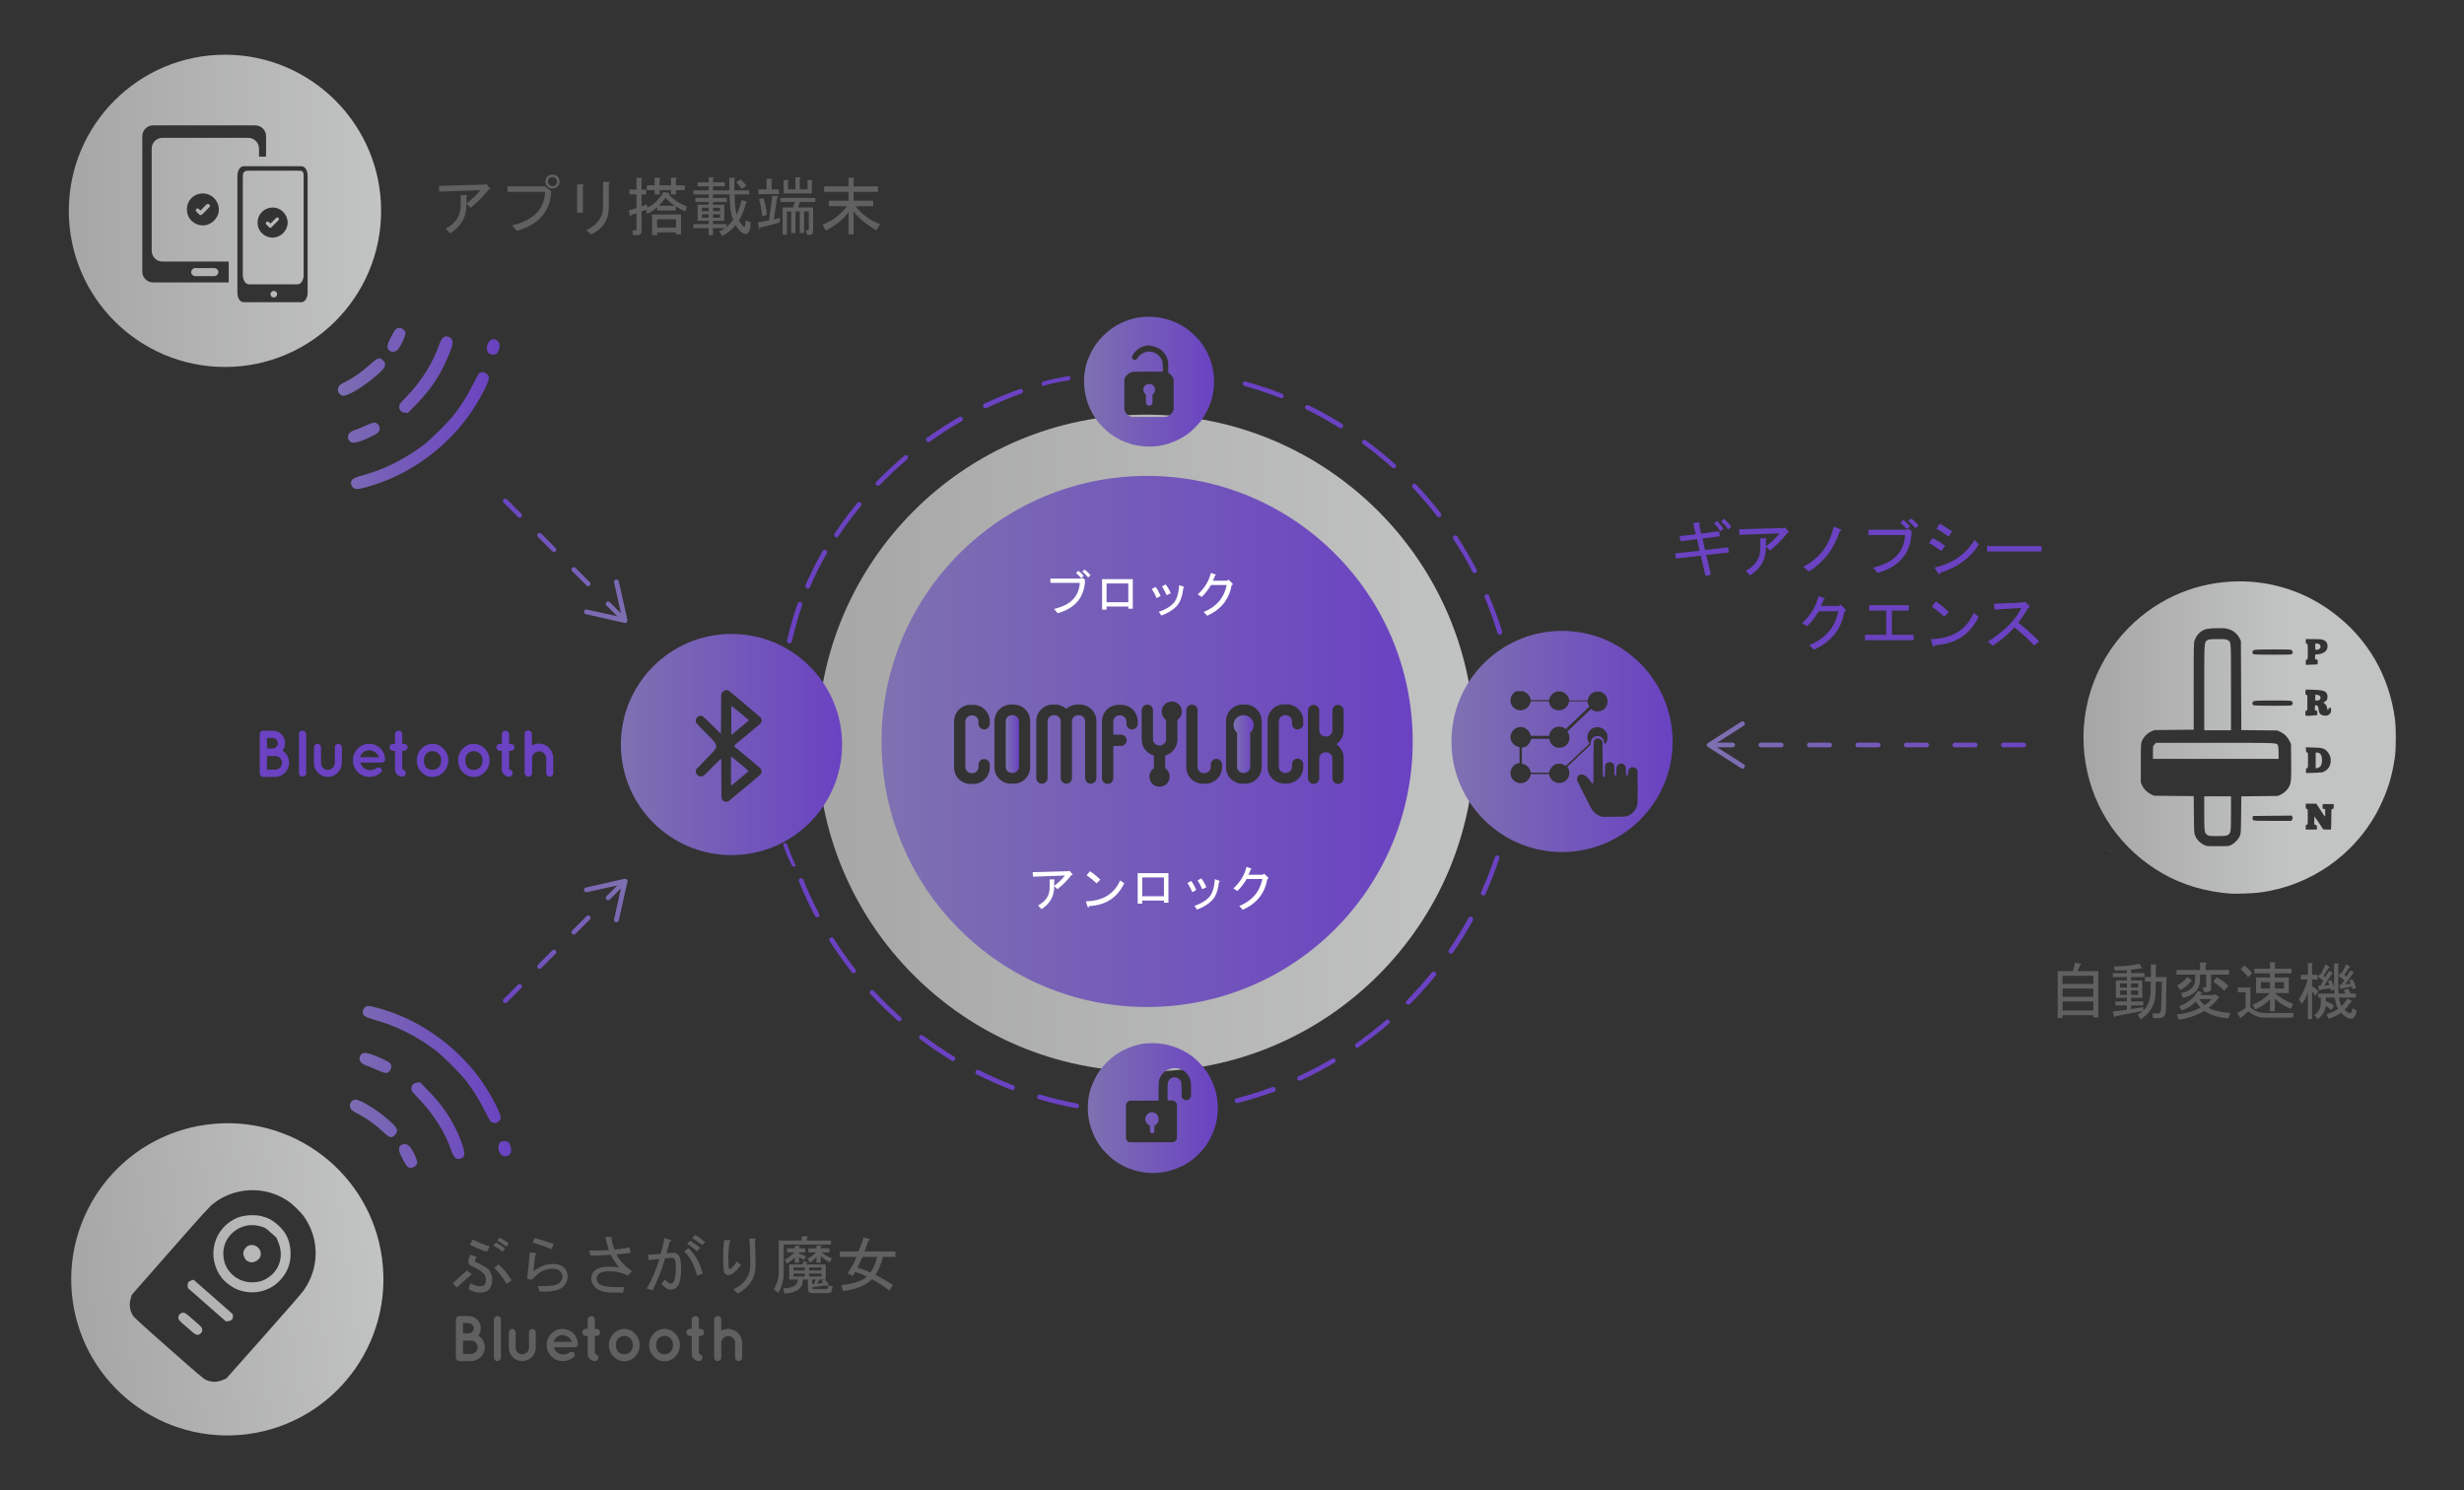 <?xml version="1.0" encoding="UTF-8" standalone="no"?>
<!-- Generator: Adobe Illustrator 24.1.2, SVG Export Plug-In . SVG Version: 6.00 Build 0)  -->

<svg
   version="1.1"
   id="svg21127"
   inkscape:export-filename="ok\brelok.svg"
   inkscape:export-xdpi="96"
   inkscape:export-ydpi="96"
   inkscape:version="1.2 (dc2aedaf03, 2022-05-15)"
   sodipodi:docname="schemat comfylock ja.svg"
   x="0px"
   y="0px"
   viewBox="0 0 1049.3 634.7"
   style="enable-background:new 0 0 1049.3 634.7;"
   xml:space="preserve"
   xmlns:inkscape="http://www.inkscape.org/namespaces/inkscape"
   xmlns:sodipodi="http://sodipodi.sourceforge.net/DTD/sodipodi-0.dtd"
   xmlns="http://www.w3.org/2000/svg"
   xmlns:svg="http://www.w3.org/2000/svg"><rect x="0" y="0" width="1049.3" height="634.7" fill="#333333" stroke="none"/><defs
   id="defs1280">
		
		
	
			
			
			
			
			
			
			
			
			
			
		</defs><sodipodi:namedview
   id="namedview1278"
   pagecolor="#ffffff"
   bordercolor="#000000"
   borderopacity="0.25"
   inkscape:showpageshadow="2"
   inkscape:pageopacity="0.0"
   inkscape:pagecheckerboard="0"
   inkscape:deskcolor="#d1d1d1"
   showgrid="false"
   inkscape:zoom="0.26292295"
   inkscape:cx="1411.0598"
   inkscape:cy="372.73277"
   inkscape:window-width="1920"
   inkscape:window-height="1137"
   inkscape:window-x="-8"
   inkscape:window-y="-8"
   inkscape:window-maximized="1"
   inkscape:current-layer="g1275" />
<style
   type="text/css"
   id="style819">
	.st0{fill:#6A42C2;}
	.st1{fill:url(#path448-4-71_3_);}
	.st2{fill:none;}
	.st3{fill:none;stroke:url(#SVGID_1_);stroke-width:2;stroke-linecap:round;stroke-miterlimit:11.651;stroke-dasharray:8.658,12;}
	.st4{fill:url(#SVGID_2_);}
	.st5{fill:none;stroke:url(#SVGID_3_);stroke-width:2;stroke-linecap:round;stroke-miterlimit:11.651;stroke-dasharray:8.658,12;}
	.st6{fill:url(#SVGID_4_);}
	.st7{fill:none;stroke:url(#SVGID_5_);stroke-width:2;stroke-linecap:round;stroke-miterlimit:11.651;stroke-dasharray:8.658,12;}
	.st8{fill:url(#SVGID_6_);}
	.st9{fill:url(#path9651_1_);}
	.st10{fill:url(#path448-4-71_4_);}
	.st11{fill:url(#path22782-7_1_);}
	.st12{fill:url(#path22782-7-9_1_);}
	.st13{fill:url(#SVGID_7_);}
	.st14{fill:url(#path14182_1_);}
	.st15{fill:url(#path21903_1_);}
	.st16{fill:url(#SVGID_8_);}
	.st17{fill:url(#SVGID_9_);}
	.st18{fill:url(#SVGID_10_);}
	.st19{fill:#606060;}
	.st20{enable-background:new    ;}
	.st21{fill:url(#path10937-9-9-6_1_);}
	.st22{fill:#FFFFFF;}
	.st23{fill:url(#path10923-9-0-1-9_2_);}
</style>
<g
   id="g873">
	<path
   class="st0"
   d="M395.4,188.3c0.2,0,0.4-0.1,0.6-0.2c4.3-3.1,8.9-6.1,13.5-8.7c0.5-0.3,0.7-0.9,0.4-1.4   c-0.3-0.5-0.9-0.7-1.4-0.4c-4.7,2.7-9.3,5.7-13.7,8.8c-0.5,0.3-0.6,1-0.2,1.4C394.7,188.2,395,188.3,395.4,188.3z"
   id="path821" />
	<path
   class="st0"
   d="M419.7,173.9c0.1,0,0.3,0,0.4-0.1c4.8-2.3,9.8-4.4,14.9-6.2c0.5-0.2,0.8-0.8,0.6-1.3c-0.2-0.5-0.8-0.8-1.3-0.6   c-5.1,1.8-10.2,3.9-15.1,6.2c-0.5,0.2-0.7,0.8-0.5,1.4C418.9,173.7,419.3,173.9,419.7,173.9z"
   id="path823" />
	<path
   class="st0"
   d="M444,164.3c0.1,0,0.2,0,0.3,0c3.6-1,7.3-1.8,10.9-2.3c0.4-0.1,0.7-0.5,0.7-1c0-0.5-0.3-0.8-0.7-0.8   c-3.6,0.5-7.3,1.3-11,2.3c-0.4,0.1-0.7,0.6-0.6,1.1C443.6,164,443.7,164.2,444,164.3z"
   id="path825" />
	<path
   class="st0"
   d="M373.9,206.9c0.3,0,0.5-0.1,0.7-0.3c3.7-3.8,7.7-7.5,11.8-11c0.4-0.4,0.5-1,0.1-1.4c-0.4-0.4-1-0.5-1.4-0.1   c-4.1,3.5-8.1,7.2-11.9,11.1c-0.4,0.4-0.4,1,0,1.4C373.4,206.8,373.7,206.9,373.9,206.9z"
   id="path827" />
	<path
   class="st0"
   d="M356.2,228.9c0.3,0,0.6-0.2,0.8-0.5c3-4.4,6.2-8.8,9.6-12.9c0.4-0.4,0.3-1.1-0.1-1.4c-0.4-0.4-1.1-0.3-1.4,0.1   c-3.5,4.2-6.7,8.6-9.7,13.1c-0.3,0.5-0.2,1.1,0.3,1.4C355.7,228.9,356,228.9,356.2,228.9z"
   id="path829" />
	<path
   class="st0"
   d="M343.6,250.6c0.1,0.1,0.3,0.1,0.4,0.1c0.4,0,0.7-0.2,0.9-0.6c2.1-4.9,4.5-9.8,7.2-14.4   c0.3-0.5,0.1-1.1-0.4-1.4c-0.5-0.3-1.1-0.1-1.4,0.4c-2.7,4.7-5.1,9.6-7.3,14.6C342.9,249.7,343.1,250.3,343.6,250.6z"
   id="path831" />
	<path
   class="st0"
   d="M627.1,243.6c0.2,0.4,0.6,0.6,0.9,0.5c0.1,0,0.3,0,0.4-0.1c0.5-0.3,0.7-0.9,0.4-1.4c-2.5-4.8-5.3-9.5-8.2-14.1   c-0.3-0.5-0.9-0.6-1.4-0.3c-0.5,0.3-0.6,0.9-0.3,1.4C621.9,234.2,624.7,238.8,627.1,243.6z"
   id="path833" />
	<path
   class="st0"
   d="M637.7,269.6c0.1,0.5,0.6,0.7,1,0.7c0.1,0,0.2,0,0.3,0c0.5-0.2,0.8-0.7,0.7-1.3c-1.6-5.2-3.5-10.3-5.6-15.3   c-0.2-0.5-0.8-0.8-1.3-0.5c-0.5,0.2-0.8,0.8-0.5,1.3C634.3,259.4,636.2,264.5,637.7,269.6z"
   id="path835" />
	<path
   class="st0"
   d="M612,219.9c0.2,0.3,0.5,0.4,0.8,0.4c0.2,0,0.4-0.1,0.6-0.2c0.4-0.3,0.5-1,0.2-1.4c-3.3-4.3-6.9-8.5-10.6-12.4   c-0.4-0.4-1-0.4-1.4,0c-0.4,0.4-0.4,1,0,1.4C605.2,211.5,608.7,215.6,612,219.9z"
   id="path837" />
	<path
   class="st0"
   d="M592.9,199.2c0.2,0.2,0.5,0.3,0.7,0.3c0.3,0,0.5-0.1,0.7-0.3c0.4-0.4,0.3-1.1-0.1-1.4   c-4-3.6-8.3-7.1-12.6-10.3c-0.5-0.3-1.1-0.2-1.4,0.2c-0.3,0.5-0.2,1.1,0.2,1.4C584.7,192.2,588.9,195.6,592.9,199.2z"
   id="path839" />
	<path
   class="st0"
   d="M556.3,174.4c4.8,2.3,9.5,5,14.1,7.8c0.2,0.1,0.4,0.2,0.6,0.2c0.3,0,0.6-0.2,0.8-0.5c0.3-0.5,0.2-1.1-0.3-1.4   c-4.6-2.9-9.4-5.5-14.3-7.9c-0.5-0.2-1.1,0-1.4,0.5C555.6,173.6,555.8,174.2,556.3,174.4z"
   id="path841" />
	<path
   class="st0"
   d="M530,164.4c5.1,1.4,10.3,3.2,15.3,5.1c0.1,0.1,0.3,0.1,0.4,0.1c0.4,0,0.8-0.3,0.9-0.6c0.2-0.5,0-1.1-0.6-1.3   c-5-2-10.2-3.7-15.5-5.2c-0.5-0.2-1.1,0.2-1.3,0.7C529.2,163.7,529.5,164.3,530,164.4z"
   id="path843" />
	<path
   class="st0"
   d="M406.3,450c-4.6-2.8-9-5.8-13.3-9c-0.4-0.3-1.1-0.2-1.4,0.2c-0.3,0.4-0.2,1.1,0.2,1.4   c4.3,3.3,8.9,6.3,13.5,9.2c0.2,0.1,0.4,0.2,0.6,0.1c0.3,0,0.6-0.2,0.8-0.5C406.9,450.9,406.8,450.2,406.3,450z"
   id="path845" />
	<path
   class="st0"
   d="M609.7,414.2c-3.4,4.2-7,8.2-10.7,12c-0.4,0.4-0.4,1,0,1.4c0.2,0.2,0.5,0.3,0.8,0.3c0.2,0,0.5-0.1,0.7-0.3   c3.8-3.8,7.5-7.9,10.9-12.1c0.4-0.4,0.3-1.1-0.2-1.4C610.7,413.7,610.1,413.8,609.7,414.2z"
   id="path847" />
	<path
   class="st0"
   d="M590.2,434.5c-4,3.5-8.3,6.8-12.7,9.9c-0.5,0.3-0.6,1-0.3,1.4c0.2,0.3,0.5,0.4,0.9,0.4c0.2,0,0.4-0.1,0.5-0.2   c4.4-3.1,8.8-6.5,12.9-10c0.4-0.4,0.5-1,0.1-1.4C591.2,434.2,590.6,434.1,590.2,434.5z"
   id="path849" />
	<path
   class="st0"
   d="M541.9,463c-5,1.8-10.2,3.5-15.4,4.8c-0.5,0.1-0.9,0.7-0.7,1.2c0.1,0.5,0.6,0.8,1,0.8c0.1,0,0.1,0,0.2,0   c5.2-1.3,10.5-3,15.6-4.8c0.5-0.2,0.8-0.8,0.6-1.3C543,463,542.4,462.8,541.9,463z"
   id="path851" />
	<path
   class="st0"
   d="M567.3,450.9c-4.6,2.7-9.4,5.2-14.3,7.5c-0.5,0.2-0.7,0.8-0.5,1.3c0.2,0.4,0.6,0.6,1,0.6c0.1,0,0.3,0,0.4-0.1   c4.9-2.3,9.8-4.8,14.4-7.6c0.5-0.3,0.6-0.9,0.4-1.4C568.4,450.8,567.8,450.6,567.3,450.9z"
   id="path853" />
	<path
   class="st0"
   d="M637.9,364.4c-0.5-0.2-1.1,0.1-1.3,0.6c-1.7,5.1-3.7,10.1-5.9,15c-0.2,0.5,0,1.1,0.5,1.3   c0.1,0.1,0.3,0.1,0.5,0.1c0.4,0,0.7-0.2,0.9-0.6c2.2-4.9,4.2-10.1,5.9-15.2C638.7,365.2,638.4,364.6,637.9,364.4z"
   id="path855" />
	<path
   class="st0"
   d="M626.8,390.5c-0.5-0.3-1.1-0.1-1.4,0.4c-2.6,4.7-5.4,9.3-8.4,13.7c-0.3,0.5-0.2,1.1,0.3,1.4   c0.2,0.1,0.4,0.2,0.6,0.2c0.3,0,0.6-0.2,0.8-0.4c3.1-4.5,6-9.1,8.6-13.9C627.4,391.3,627.3,390.7,626.8,390.5z"
   id="path857" />
	<path
   class="st0"
   d="M355,399.7c-0.3-0.5-0.9-0.6-1.4-0.3c-0.5,0.3-0.6,0.9-0.3,1.4c2.9,4.6,6.1,9,9.4,13.3   c0.2,0.3,0.5,0.4,0.8,0.4c0.2,0,0.4-0.1,0.6-0.2c0.4-0.3,0.5-1,0.2-1.4C361,408.6,357.8,404.2,355,399.7z"
   id="path859" />
	<path
   class="st0"
   d="M342.1,374.7c-0.2-0.5-0.8-0.8-1.3-0.6c-0.5,0.2-0.8,0.8-0.6,1.3c2,5,4.4,10,6.9,14.8c0.2,0.4,0.6,0.6,0.9,0.5   c0.1,0,0.3,0,0.4-0.1c0.5-0.3,0.7-0.9,0.4-1.4C346.4,384.6,344.1,379.7,342.1,374.7z"
   id="path861" />
	<path
   class="st0"
   d="M335.2,359.6c-0.1-0.3-0.6-0.5-1-0.5c-0.5,0-0.8,0.3-0.7,0.6c1,3,2.2,5.9,3.7,8.9c0.1,0.2,0.4,0.4,0.7,0.5   c0.1,0,0.3,0,0.4,0c0.5,0,0.7-0.3,0.5-0.6C337.4,365.5,336.2,362.6,335.2,359.6z"
   id="path863" />
	<path
   class="st0"
   d="M372.1,422c-0.4-0.4-1-0.4-1.4-0.1c-0.4,0.4-0.4,1-0.1,1.4c3.7,4,7.6,7.8,11.7,11.4c0.2,0.2,0.5,0.3,0.7,0.3   c0.3,0,0.5-0.1,0.7-0.3c0.4-0.4,0.3-1.1-0.1-1.4C379.6,429.7,375.7,425.9,372.1,422z"
   id="path865" />
	<path
   class="st0"
   d="M431.6,462.3c-5-1.9-9.9-4.1-14.7-6.5c-0.5-0.3-1.1-0.1-1.4,0.4c-0.3,0.5-0.1,1.1,0.4,1.4   c4.8,2.4,9.9,4.7,14.9,6.6c0.1,0.1,0.3,0.1,0.4,0.1c0.4,0,0.8-0.3,0.9-0.7C432.4,463.1,432.1,462.5,431.6,462.3z"
   id="path867" />
	<path
   class="st0"
   d="M458.7,470c-5.3-1-10.5-2.2-15.7-3.8c-0.5-0.2-1.1,0.1-1.3,0.7c-0.2,0.5,0.1,1.1,0.7,1.3   c5.2,1.5,10.5,2.8,15.9,3.8c0.1,0,0.2,0,0.2,0c0.5,0,0.9-0.4,1-0.8C459.6,470.6,459.2,470.1,458.7,470z"
   id="path869" />
	<path
   class="st0"
   d="M335.9,274c0.2,0,0.3,0,0.5,0c0.4-0.1,0.7-0.4,0.8-0.8c1.2-5.2,2.7-10.4,4.4-15.5c0.2-0.5-0.1-1.1-0.6-1.3   c-0.5-0.2-1.1,0.1-1.3,0.6c-1.8,5.1-3.3,10.4-4.5,15.7C335,273.3,335.3,273.8,335.9,274z"
   id="path871" />
</g>
<g
   id="g1275">
	
		<linearGradient
   id="path448-4-71_3_"
   gradientUnits="userSpaceOnUse"
   x1="153.324"
   y1="170.043"
   x2="227.245"
   y2="170.043"
   gradientTransform="matrix(0.998 -6.336046e-02 6.336046e-02 0.998 -21.195 313.752)">
		<stop
   offset="0"
   style="stop-color:#7E71B1"
   id="stop875" />
		<stop
   offset="1"
   style="stop-color:#6A42C2"
   id="stop877" />
	</linearGradient>
	<path
   id="path448-4-71_2_"
   class="st1"
   d="M217.7,490.2c-0.1,1.3-1,2.1-2.4,2.3c-1.8,0.2-3.3-2-3-4.4c0.2-1.4,1-2.1,2.5-2.1   s2.1,0.5,2.6,2.2C217.6,488.9,217.7,489.6,217.7,490.2L217.7,490.2z M213.2,476.2c-0.2,1.2-1.4,2.2-2.7,2.1   c-0.6-0.1-1.3-0.3-1.5-0.5s-1.3-2.2-2.4-4.4c-2.1-4.2-4.7-8.5-7.6-12.4c-2.5-3.4-10.4-11.3-14-14c-7.8-5.8-16.5-10.2-25.4-12.6   c-4.2-1.2-5.3-1.9-5.1-3.6c0.2-1.4,1.1-2.3,2.4-2.3c1.3-0.1,6.4,1.4,10.8,3c14.7,5.5,28.3,16,37.3,28.8c3.8,5.4,8.2,13.8,8.2,15.5   C213.2,476,213.2,476.1,213.2,476.2L213.2,476.2z M197.7,491.7c-0.1,0.9-0.6,1.4-1.4,1.7c-0.5,0.2-1.2,0.3-1.5,0.2l0,0   c-1-0.3-2-1.6-2.6-3.5c-2.5-7.6-7.8-16-14.4-22.7c-2.5-2.6-2.6-2.7-2.6-3.8c0-1.4,1-2.4,2.5-2.5l1.2-0.1l3.8,3.9   c5.6,5.7,9.5,11.4,12.7,18.7C197.1,487.9,197.9,490.2,197.7,491.7L197.7,491.7z M177.7,495.4c0,0.1,0,0.2-0.1,0.2   c-0.5,1.1-1.6,1.8-2.6,1.8l0,0c-1.4,0-1.7-0.4-3.6-3.9c-1.7-3.2-1.9-4.6-0.8-5.6c0.9-0.9,2.6-0.8,3.5,0.1   C175.7,489.4,177.8,494,177.7,495.4L177.7,495.4z M169,481.9c-0.1,0.6-0.4,1.1-1,1.7c-1.3,1.3-2.2,1-5.4-2c-3.4-3.1-6.5-5.3-9.8-7   c-3-1.6-3.3-1.8-3.7-3c-0.4-1.3,0.3-2.6,1.7-3.2c1.6-0.7,9.3,3.8,15,8.9c2.3,2,3.3,3.3,3.3,4.3C169.1,481.7,169.1,481.8,169,481.9   L169,481.9z M166.6,454.7c-0.2,1.2-1.1,2.2-2.2,2.3c-0.5,0-2.1-0.5-3.6-1.2s-3.5-1.5-4.4-1.8c-2.7-0.9-3.8-2.4-3.1-4.1   c0.9-2.2,3-1.9,9.6,1.1C166.2,452.5,166.8,453.1,166.6,454.7z M145.4,517.9L145.4,517.9L145.4,517.9L145.4,517.9L145.4,517.9z" />
	<g
   id="g899">
		<g
   id="g897">
			
				<linearGradient
   id="SVGID_1_"
   gradientUnits="userSpaceOnUse"
   x1="725.784"
   y1="761.3"
   x2="868.297"
   y2="761.3"
   gradientTransform="matrix(1 0 0 1 0 -444)">
				<stop
   offset="0"
   style="stop-color:#7E71B1"
   id="stop881" />
				<stop
   offset="1"
   style="stop-color:#6A42C2"
   id="stop883" />
			</linearGradient>
			<line
   class="st3"
   x1="729.2"
   y1="317.3"
   x2="867.3"
   y2="317.3"
   id="line886" />
			<g
   id="g895">
				
					<linearGradient
   id="SVGID_2_"
   gradientUnits="userSpaceOnUse"
   x1="725.784"
   y1="761.316"
   x2="868.297"
   y2="761.316"
   gradientTransform="matrix(1 0 0 1 0 -444)">
					<stop
   offset="0"
   style="stop-color:#7E71B1"
   id="stop888" />
					<stop
   offset="1"
   style="stop-color:#6A42C2"
   id="stop890" />
				</linearGradient>
				<path
   class="st4"
   d="M742.9,326.9c0.3-0.5,0.2-1.1-0.3-1.4l-12.9-8.2l12.9-8.2c0.5-0.3,0.6-0.9,0.3-1.4s-0.9-0.6-1.4-0.3      l-14.2,9.1c-0.3,0.2-0.5,0.5-0.5,0.8s0.2,0.7,0.5,0.8l14.2,9.1c0.2,0.1,0.4,0.2,0.5,0.2C742.4,327.4,742.7,327.2,742.9,326.9z"
   id="path893" />
			</g>
		</g>
	</g>
	<g
   id="g921">
		<line
   class="st2"
   x1="266.8"
   y1="374.6"
   x2="211.5"
   y2="429.9"
   id="line901" />
		<g
   id="g919">
			
				<linearGradient
   id="SVGID_3_"
   gradientUnits="userSpaceOnUse"
   x1="267.485"
   y1="817.915"
   x2="210.773"
   y2="874.627"
   gradientTransform="matrix(1 0 0 1 0 -444)">
				<stop
   offset="0"
   style="stop-color:#7E71B1"
   id="stop903" />
				<stop
   offset="1"
   style="stop-color:#6A42C2"
   id="stop905" />
			</linearGradient>
			<line
   class="st5"
   x1="265.1"
   y1="376.3"
   x2="211.5"
   y2="429.9"
   id="line908" />
			<g
   id="g917">
				
					<linearGradient
   id="SVGID_4_"
   gradientUnits="userSpaceOnUse"
   x1="267.545"
   y1="817.975"
   x2="210.833"
   y2="874.687"
   gradientTransform="matrix(1 0 0 1 0 -444)">
					<stop
   offset="0"
   style="stop-color:#7E71B1"
   id="stop910" />
					<stop
   offset="1"
   style="stop-color:#6A42C2"
   id="stop912" />
				</linearGradient>
				<path
   class="st6"
   d="M248.7,379.2c0.1,0.5,0.7,0.9,1.2,0.8l14.9-3.3l-3.3,14.9c-0.1,0.5,0.2,1.1,0.8,1.2s1.1-0.2,1.2-0.8      l3.7-16.5c0.1-0.3,0-0.7-0.3-0.9c-0.2-0.2-0.6-0.3-0.9-0.3l-16.5,3.7c-0.2,0-0.4,0.1-0.5,0.3      C248.7,378.5,248.6,378.9,248.7,379.2z"
   id="path915" />
			</g>
		</g>
	</g>
	<g
   id="g943">
		<line
   class="st2"
   x1="266.8"
   y1="265"
   x2="211.5"
   y2="209.7"
   id="line923" />
		<g
   id="g941">
			
				<linearGradient
   id="SVGID_5_"
   gradientUnits="userSpaceOnUse"
   x1="267.494"
   y1="709.694"
   x2="210.782"
   y2="652.982"
   gradientTransform="matrix(1 0 0 1 0 -444)">
				<stop
   offset="0"
   style="stop-color:#7E71B1"
   id="stop925" />
				<stop
   offset="1"
   style="stop-color:#6A42C2"
   id="stop927" />
			</linearGradient>
			<line
   class="st7"
   x1="265.1"
   y1="263.3"
   x2="211.5"
   y2="209.7"
   id="line930" />
			<g
   id="g939">
				
					<linearGradient
   id="SVGID_6_"
   gradientUnits="userSpaceOnUse"
   x1="267.541"
   y1="709.647"
   x2="210.829"
   y2="652.935"
   gradientTransform="matrix(1 0 0 1 0 -444)">
					<stop
   offset="0"
   style="stop-color:#7E71B1"
   id="stop932" />
					<stop
   offset="1"
   style="stop-color:#6A42C2"
   id="stop934" />
				</linearGradient>
				<path
   class="st8"
   d="M262.3,246.8c-0.5,0.1-0.9,0.7-0.8,1.2l3.3,14.9l-14.9-3.3c-0.5-0.1-1.1,0.2-1.2,0.8      c-0.1,0.5,0.2,1.1,0.8,1.2l16.5,3.7c0.3,0.1,0.7,0,0.9-0.3c0.2-0.2,0.3-0.6,0.3-0.9l-3.7-16.5c0-0.2-0.1-0.4-0.3-0.5      C262.9,246.9,262.6,246.7,262.3,246.8z"
   id="path937" />
			</g>
		</g>
	</g>
	<g
   id="g9941"
   transform="matrix(0.863,0,0,0.863,-380.604,26.527)">
		<g
   id="g9931"
   transform="translate(-161.085,49.081)">
			
				<linearGradient
   id="path9651_1_"
   gradientUnits="userSpaceOnUse"
   x1="3754.753"
   y1="927.485"
   x2="3887.671"
   y2="927.485"
   gradientTransform="matrix(0.745 0 0 0.745 -1165.422 -406.383)">
				<stop
   offset="0"
   style="stop-color:#A6A6A6"
   id="stop945" />
				<stop
   offset="1"
   style="stop-color:#C2C3C3"
   id="stop947" />
			</linearGradient>
			<path
   id="path9651"
   class="st9"
   d="M1706.8,207.1c-19.8,0.1-39.3,7.8-54.2,22.8c-17.5,17.7-25.5,42.7-21.3,67.2     c3.9,23,17.6,42.5,38,54.2c9.7,5.6,21.4,9,33.4,9.9l0,0c2.7,0.2,10.9-0.1,14.1-0.5c25.5-3.2,47.7-18.8,59.3-41.7     c4.1-8.2,6.5-15.9,7.8-25.3c0.6-4.5,0.6-14.1,0-18.7c-2.8-21.2-13.4-39.6-30.2-52.2C1739.7,212.1,1723.2,207,1706.8,207.1     L1706.8,207.1z M1696.9,230.2c1.6,0,3,0,3.8,0.2c3,0.6,5.1,2.1,6.5,4.7l0.7,1.4l0.1,22l0.1,22l8.9,0.1l8.9,0.1l1.7,0.8     c2,1,3.3,2.4,4.3,4.4l0.7,1.4l0.1,8.5c0.1,8.9,0,10.6-1,12.6c-0.7,1.5-2.4,3.1-4.1,3.9l-1.4,0.7l-9,0.1l-9.1,0.1l-0.1,9.2     c-0.1,8.9-0.1,9.2-0.7,10.5c-0.7,1.6-2.4,3.3-4,4.2c-1.3,0.7-1.4,0.7-6.6,0.7c-2.9,0-5.6,0-5.9-0.2c-2.3-0.7-4.5-2.6-5.4-4.8     c-0.6-1.3-0.6-1.5-0.7-10.5l-0.1-9.2l-9.8-0.1l-9.8-0.1l-1.5-0.7c-1.8-0.9-3.4-2.4-4.3-4.3l-0.7-1.5v-9.5c0-8.6,0-9.6,0.5-10.9     c0.7-1.9,2.6-3.9,4.6-4.8l1.6-0.7l9.7-0.1l9.7-0.1V259c0-20.8,0-21.6,0.5-22.9c1-2.6,2.7-4.4,5.2-5.3     C1691.3,230.4,1694.2,230.2,1696.9,230.2L1696.9,230.2z M1739.9,235.6h3.9c3.3,0,4.1,0.1,5,0.5c1.4,0.6,2,1.8,1.8,3.6     c-0.2,2-2.4,3.4-5.3,3.4c-0.7,0-0.8,0-0.8,1.3c0,1.2,0,1.3,0.7,1.3c0.6,0,0.7,0.1,0.6,1.2l-0.1,1.2l-2.9,0.1l-2.9,0.1V247     c0-1.1,0.1-1.3,0.5-1.3c0.5,0,0.5-0.2,0.5-3.9c0-3.7,0-3.9-0.5-3.9c-0.4,0-0.5-0.2-0.5-1.2L1739.9,235.6z M1696.4,235.6     c-3.7,0-4.2,0.1-5,0.5c-1.6,1-1.6,0.1-1.6,23.4v21.1h6.6h6.6v-21.1c0-23.2,0.1-22.4-1.6-23.4     C1700.6,235.6,1700,235.6,1696.4,235.6L1696.4,235.6z M1744.6,237.9v1.5c0,1.5,0,1.5,0.7,1.5c1,0,1.9-0.7,1.9-1.5     c0-1-0.7-1.6-1.7-1.6h-0.9V237.9z M1723.5,240.7L1723.5,240.7c8.5,0,9.2,0,9.6,0.5c0.5,0.6,0.5,1.2,0,1.7     c-0.4,0.4-1.6,0.4-9.6,0.4s-9.3-0.1-9.6-0.4c-0.5-0.5-0.5-1.2,0.1-1.7C1714.4,240.8,1715.4,240.7,1723.5,240.7L1723.5,240.7z      M1739.9,260.5l3.9,0.1c5.2,0.2,6.5,0.7,6.8,3c0.2,1.3-0.3,2.4-1.2,2.9l-0.8,0.4l0.8,0.7c0.6,0.5,0.8,1,1,1.9     c0.2,1.2,0.6,1.5,0.7,0.6c0.1-0.4,0.3-0.6,0.7-0.6c0.6,0,0.6,0.1,0.6,1.2c0,1-0.1,1.3-0.8,1.9c-0.6,0.6-1,0.8-1.9,0.8     c-1.4,0-2.6-0.5-3-1.3c-0.2-0.3-0.4-1.2-0.5-2c-0.1-1.2-0.3-1.5-0.8-1.7c-0.9-0.4-1-0.2-1,1.2c0,1.2,0,1.3,0.6,1.3     s0.6,0.1,0.6,1.1v1.1l-2.1,0.2c-4,0.3-3.8,0.4-3.8-1.1c0-1.1,0.1-1.3,0.5-1.3c0.5,0,0.5-0.2,0.5-3.9s0-3.9-0.5-3.9     c-0.4,0-0.5-0.2-0.5-1.3L1739.9,260.5z M1744.6,263.1v1.4v1.4h0.9c1,0,1.7-0.5,1.7-1.3s-0.7-1.5-1.7-1.5H1744.6z M1723.5,265.9     c8.5,0,9.2,0,9.6,0.5c0.6,0.6,0.5,1.1,0,1.7c-0.4,0.4-1.5,0.4-9.6,0.4c-8,0-9.2-0.1-9.6-0.4c-0.5-0.5-0.5-1.2,0.1-1.7     C1714.4,266,1715.4,265.9,1723.5,265.9z M1666.1,286.7l-0.8,0.8c-0.8,0.8-0.8,0.8-0.8,4v3.2h31h31v-2.9c0-1.7-0.1-3.2-0.3-3.6     c-0.7-1.5,0.8-1.4-30.9-1.4h-29.2L1666.1,286.7L1666.1,286.7z M1739.9,289l3.8,0.1c4.4,0.1,5.5,0.4,7,2.2c1.2,1.4,1.7,3,1.5,4.8     c-0.2,2.3-1.3,3.9-3.3,4.9c-0.7,0.4-1.6,0.5-4.9,0.6l-4,0.1v-1.2c0-1,0.1-1.2,0.5-1.2c0.5,0,0.5-0.2,0.5-3.9c0-3.7,0-3.9-0.5-3.9     c-0.4,0-0.5-0.2-0.5-1.3L1739.9,289z M1744.8,291.6v3.9v3.9l0.8-0.2c1.6-0.3,2.3-1.5,2.3-3.9s-0.8-3.7-2.5-3.7L1744.8,291.6     L1744.8,291.6z M1689.8,313.2v8.4c0,9.3,0.1,9.7,1.6,10.7c0.8,0.5,1.3,0.5,5,0.5s4.2-0.1,5-0.5c1.5-0.9,1.6-1.4,1.6-10.7v-8.4     h-6.6H1689.8z M1739.9,316.8h2.6h2.6l2.1,3.2c1.1,1.8,2.1,3.2,2.2,3.2s0.1-0.9,0.1-1.9c0-1.9,0-1.9-0.7-1.9     c-0.6,0-0.7-0.1-0.6-1.2l0.1-1.2h2.7h2.7v1.2c0,1-0.1,1.2-0.6,1.2c-0.6,0.1-0.6,0.1-0.6,5.1l0,0c0,2.7-0.1,5-0.2,5.1     c-0.1,0-1,0-2,0l-1.8-0.1l-2.1-3.2c-1.2-1.8-2.2-3.2-2.2-3.2s-0.1,0.9-0.1,2.1c0,2,0,2.1,0.6,2.1c0.5,0,0.6,0.1,0.7,1     c0.1,0.6,0.1,1.1,0,1.2s-1.3,0.1-2.8,0.1h-2.7v-1.2c0-1,0.1-1.2,0.5-1.2c0.5,0,0.5-0.2,0.5-3.9s0-3.9-0.5-3.9     c-0.4,0-0.5-0.2-0.5-1.3L1739.9,316.8z M1733,322.7l0.3,0.6c0.2,0.5,0.2,0.8-0.1,1.3l-0.4,0.7h-9.2c-8.9,0-9.2,0-9.7-0.5     c-0.4-0.4-0.4-0.7-0.2-1.2l0.2-0.7l9.6-0.1L1733,322.7z M1642.1,338.8c0.5,0.7,1,1.3,1.6,1.9c0.1,0.1,0.3,0.3,0.4,0.4     C1643.4,340.3,1642.7,339.5,1642.1,338.8z" />
		</g>
	</g>
	
		<linearGradient
   id="path448-4-71_4_"
   gradientUnits="userSpaceOnUse"
   x1="190.368"
   y1="-492.303"
   x2="264.361"
   y2="-492.303"
   gradientTransform="matrix(0.998 6.336046e-02 6.336046e-02 -0.998 -21.195 -340.273)">
		<stop
   offset="0"
   style="stop-color:#7E71B1"
   id="stop953" />
		<stop
   offset="1"
   style="stop-color:#6A42C2"
   id="stop955" />
	</linearGradient>
	<path
   id="path448-4-71_1_"
   class="st10"
   d="M212.7,146.8c0.1,0.6,0,1.2-0.2,2c-0.6,1.8-1.1,2.2-2.6,2.2s-2.3-0.7-2.5-2.1   c-0.3-2.4,1.2-4.6,3-4.4C211.7,144.7,212.5,145.5,212.7,146.8L212.7,146.8z M208.2,160.8c0,0.1,0,0.2,0,0.2   c0,1.8-4.4,10.2-8.2,15.5c-9,12.8-22.6,23.4-37.3,28.8c-4.5,1.7-9.6,3.1-10.8,3c-1.3-0.1-2.2-1-2.4-2.3c-0.2-1.7,0.9-2.5,5.1-3.6   c8.9-2.4,17.6-6.8,25.4-12.6c3.6-2.7,11.5-10.6,14-14c2.9-3.9,5.5-8.2,7.6-12.4c1.1-2.2,2.2-4.2,2.4-4.4s0.9-0.4,1.5-0.5   C206.8,158.6,208,159.6,208.2,160.8L208.2,160.8z M192.7,145.3c0.2,1.4-0.6,3.8-2.5,8c-3.2,7.3-7.1,12.9-12.7,18.7l-3.8,3.9   l-1.2-0.1c-1.5-0.1-2.5-1.1-2.5-2.5c0-1,0.1-1.2,2.6-3.8c6.6-6.7,11.9-15.1,14.4-22.7c0.6-1.9,1.6-3.2,2.6-3.5l0,0   c0.3-0.1,1,0,1.5,0.2C192,143.9,192.5,144.4,192.7,145.3L192.7,145.3z M172.7,141.6c0.1,1.4-2,6-3.5,7.5c-0.9,0.9-2.6,1-3.5,0.1   c-1.1-1.1-0.9-2.4,0.8-5.6c1.8-3.5,2.2-3.9,3.6-3.9l0,0C171.2,139.7,172.2,140.4,172.7,141.6C172.7,141.4,172.7,141.5,172.7,141.6   L172.7,141.6z M164,155.1c0,0.1,0,0.2,0,0.2c0,1.1-1,2.3-3.3,4.3c-5.7,5.1-13.3,9.6-15,8.9c-1.4-0.6-2.1-1.9-1.7-3.2   c0.4-1.2,0.7-1.5,3.7-3c3.3-1.7,6.4-3.9,9.8-7c3.2-2.9,4.1-3.2,5.4-2C163.6,154,164,154.5,164,155.1L164,155.1z M158,186   c-6.6,3.1-8.7,3.3-9.6,1.1c-0.7-1.8,0.4-3.3,3.1-4.1c0.9-0.3,2.9-1.1,4.4-1.8s3.1-1.2,3.6-1.2c1.1,0.1,2,1,2.2,2.3   C161.8,183.8,161.2,184.5,158,186z M140.4,119L140.4,119C140.4,119,140.4,119.1,140.4,119C140.4,119.1,140.4,119.1,140.4,119   L140.4,119z" />
	
		<linearGradient
   id="path22782-7_1_"
   gradientUnits="userSpaceOnUse"
   x1="29.3"
   y1="533.8"
   x2="162.3"
   y2="533.8"
   gradientTransform="matrix(1 0 0 1 0 -444)">
		<stop
   offset="0"
   style="stop-color:#A6A6A6"
   id="stop959" />
		<stop
   offset="1"
   style="stop-color:#C2C3C3"
   id="stop961" />
	</linearGradient>
	<path
   id="path22782-7"
   class="st11"
   d="M95.8,23.3c-36.7,0-66.5,29.8-66.5,66.5s29.8,66.5,66.5,66.5s66.5-29.8,66.5-66.5l0,0   C162.3,53.1,132.5,23.3,95.8,23.3L95.8,23.3z M65.2,53.4h43.5c2.6,0,4.6,2.1,4.6,4.6v8.7h-3v-3.4c0-2.6-2.1-4.6-4.6-4.6H69.2   c-2.6,0-4.6,2.1-4.6,4.6v43.5c0,2.6,2.1,4.6,4.6,4.6h28.2v8.9H65.2c-2.6,0-4.6-2.1-4.6-4.6V58C60.6,55.4,62.7,53.4,65.2,53.4   L65.2,53.4z M103.7,70.8h24.7c1.5,0,2.6,1.8,2.6,4v49.9c0,2.2-1.2,4-2.6,4h-24.7c-1.5,0-2.6-1.8-2.6-4V74.9   C101.1,72.6,102.3,70.8,103.7,70.8L103.7,70.8z M127.2,72.7c-0.2,0-0.3,0-0.5,0H106c-1.5,0-2.6,0.2-2.6,2.4v42c0,2.2,1.2,4,2.6,4   h20.7c1.5,0,2.6-1.8,2.6-4V74.7C129.3,72.7,128.4,72.7,127.2,72.7L127.2,72.7z M86.4,82.4c0.1,0,0.1,0,0.2,0   c3.7,0.1,6.6,3.2,6.6,6.9C93.1,93,90,96,86.3,96c-3.8-0.1-6.8-3.1-6.7-6.9C79.6,85.3,82.6,82.4,86.4,82.4L86.4,82.4z M88.5,86.9   c-0.3,0-0.5,0.1-0.7,0.3c-0.8,0.8-1.6,1.6-2.4,2.5c-0.2-0.2-0.3-0.3-0.4-0.4s-0.2-0.2-0.3-0.3c-0.4-0.3-0.8-0.3-1.1,0   c-0.3,0.3-0.3,0.8,0,1.1c0.4,0.4,0.8,0.9,1.3,1.3c0.3,0.3,0.7,0.3,1.1,0c1.1-1,2.1-2.1,3.2-3.2c0.4-0.4,0.3-1-0.2-1.2   C88.8,86.9,88.6,86.9,88.5,86.9L88.5,86.9z M116.1,88.4c0.1,0,0.1,0,0.2,0c3.5,0.1,6.2,3,6.2,6.5c-0.1,3.5-3,6.3-6.5,6.3   c-3.6-0.1-6.4-2.9-6.3-6.5C109.7,91.2,112.6,88.4,116.1,88.4z M118.1,92.6c-0.2,0-0.4,0.1-0.6,0.3c-0.7,0.8-1.5,1.5-2.3,2.3   c-0.2-0.2-0.3-0.2-0.4-0.3c-0.1-0.1-0.2-0.2-0.3-0.3c-0.3-0.3-0.7-0.3-1.1,0c-0.3,0.3-0.3,0.7,0,1c0.4,0.4,0.8,0.8,1.2,1.2   c0.3,0.3,0.7,0.3,1,0c1-1,2-2,3-3c0.3-0.4,0.2-0.9-0.2-1.1C118.3,92.6,118.2,92.6,118.1,92.6L118.1,92.6z M83.1,114.2   c-0.9,0-1.7,0.8-1.7,1.7s0.8,1.7,1.7,1.7h8.2c0.9,0,1.7-0.8,1.7-1.7c0-0.9-0.8-1.7-1.7-1.7H83.1z M116.6,123.9   c-0.8,0-1.4,0.6-1.4,1.4l0,0c0,0.8,0.6,1.4,1.4,1.4s1.4-0.6,1.4-1.4C118.1,124.6,117.4,123.9,116.6,123.9z" />
	
		<linearGradient
   id="path22782-7-9_1_"
   gradientUnits="userSpaceOnUse"
   x1="-36.762"
   y1="1098.604"
   x2="96.214"
   y2="1098.604"
   gradientTransform="matrix(0.991 -0.133 0.133 0.991 -78.556 -539.979)">
		<stop
   offset="0"
   style="stop-color:#A6A6A6"
   id="stop965" />
		<stop
   offset="1"
   style="stop-color:#C2C3C3"
   id="stop967" />
	</linearGradient>
	<path
   id="path22782-7-9"
   class="st12"
   d="M88,479c-36.4,4.9-61.9,38.3-57.1,74.7l0,0c4.9,36.4,38.3,61.9,74.7,57.1   c36.4-4.9,61.9-38.3,57.1-74.7C157.9,499.6,124.4,474.1,88,479z M104.3,507.1c6.2-0.7,12.5,0.6,18,4.2c2.4,1.6,5.8,4.9,7.4,7.2   c6.4,9.5,6.3,21.5-0.3,31c-1,1.4-6.3,7.5-17.2,19.8l-15.8,17.8l-1.4,0.6c-2.6,1.1-4.9,1.1-7.3,0c-1.1-0.5-3.1-2.2-15.9-13.5   C60.2,564,57,561,56.6,560.3l0,0c-1.4-2.3-1.7-4.7-0.9-7.3l0.4-1.5l16.6-18.9c13.5-15.4,16.9-19.1,18.1-19.9   C94.8,509.5,99.5,507.7,104.3,507.1L104.3,507.1z M105.1,517.7c-1.3,0.2-2.6,0.4-3.6,0.8c-10.6,4.1-14,17-6.9,26   c1.2,1.5,3.9,3.6,6,4.5c6.6,2.9,14.4,1.3,19.1-4.2c3-3.4,4.3-7.3,4-12s-2-8.2-5.5-11.2c-2.1-1.9-4-2.9-6.8-3.6   C109.7,517.5,107.3,517.5,105.1,517.7z M105.7,521.9c1.7-0.2,3.4-0.1,5.2,0.4c2.1,0.6,2.1,0.6,4.4,2.7l2.4,2.1l0.9,2.2   c2.2,5.5,0.6,11.4-4.2,14.7c-1.8,1.3-3.5,1.9-5.7,2.1c-4.1,0.4-8.1-1.1-10.7-4.2c-1.9-2.2-2.8-4.6-2.9-7.7   C94.9,527.9,99.7,522.8,105.7,521.9L105.7,521.9z M106.9,530.3c-0.1,0-0.2,0-0.3,0c-1.7,0.3-3.1,2.1-3,3.8c0.1,0.9,0.9,2.5,1.4,2.8   c0.2,0.1,0.6,0.3,1,0.5c1.4,0.7,3.7-0.2,4.6-1.7C112.1,533.2,109.8,530,106.9,530.3L106.9,530.3z M81.5,545.4   c-1.1,0.2-1.7,1-1.6,2.2l0.1,1l8.1,7.1l8.1,7.1l1-0.1c1.3-0.1,2.1-0.9,2-2.1l-0.1-0.9l-8.3-7.3l-8.3-7.3l-0.9,0.1   C81.7,545.4,81.6,545.4,81.5,545.4L81.5,545.4z M77.6,559.1c-0.4,0.1-0.7,0.3-1.1,0.7c-0.5,0.6-0.6,0.9-0.5,1.6   c0.1,0.8,0.2,1,3.7,4c3.4,3,3.6,3.1,4.4,3.1c0.7,0,1-0.2,1.5-0.7c0.5-0.6,0.6-0.9,0.5-1.6c-0.1-0.8-0.2-1-3.7-4   c-3.4-3-3.6-3.1-4.4-3.1C77.9,559.1,77.7,559.1,77.6,559.1L77.6,559.1z" />
	
		<linearGradient
   id="SVGID_7_"
   gradientUnits="userSpaceOnUse"
   x1="348.1"
   y1="760.5"
   x2="627.9"
   y2="760.5"
   gradientTransform="matrix(1 0 0 1 0 -444)">
		<stop
   offset="0"
   style="stop-color:#A6A6A6"
   id="stop971" />
		<stop
   offset="1"
   style="stop-color:#C2C3C3"
   id="stop973" />
	</linearGradient>
	<path
   class="st13"
   d="M488,456.4c-77.2,0-139.9-62.8-139.9-139.9c0-77.2,62.8-139.9,139.9-139.9s139.9,62.8,139.9,139.9   C628,393.6,565.2,456.4,488,456.4z M488,228.1c-48.7,0-88.4,39.6-88.4,88.4c0,48.7,39.6,88.4,88.4,88.4s88.4-39.6,88.4-88.4   S536.7,228.1,488,228.1z"
   id="path976" />
	
		<linearGradient
   id="path14182_1_"
   gradientUnits="userSpaceOnUse"
   x1="618.1"
   y1="759.8"
   x2="712.3"
   y2="759.8"
   gradientTransform="matrix(1 0 0 1 0 -444)">
		<stop
   offset="0"
   style="stop-color:#7E71B1"
   id="stop978" />
		<stop
   offset="1"
   style="stop-color:#6A42C2"
   id="stop980" />
	</linearGradient>
	<path
   id="path14182"
   class="st14"
   d="M665.2,268.7c-26,0-47.1,21.1-47.1,47.1l0,0c0,26,21.1,47.1,47.1,47.1l0,0   c26,0,47.1-21.1,47.1-47.1l0,0C712.2,289.8,691.1,268.7,665.2,268.7L665.2,268.7z M647.6,294.4c1,0,1.2,0,1.8,0.4   c0.4,0.2,0.9,0.6,1.2,0.8c0.5,0.5,1.1,1.6,1.2,2.2l0.1,0.4h3.9h3.9l0.1-0.4c0.2-1.2,1.2-2.4,2.4-3c0.6-0.3,0.8-0.3,1.8-0.3   s1.2,0,1.8,0.4c0.4,0.2,0.9,0.6,1.2,0.8c0.5,0.5,1.1,1.6,1.2,2.2l0.1,0.4h3.9h3.9l0.1-0.4c0.2-1.2,1.2-2.4,2.4-3   c0.6-0.3,0.8-0.3,1.8-0.3s1.2,0,1.8,0.3c0.9,0.4,1.6,1.2,2,2c0.4,0.9,0.5,2.3,0.2,3.2c-0.6,1.8-2.2,2.9-4,2.9c-1,0-1.5-0.1-2.3-0.6   l-0.6-0.4l-4.1,3.9c-2.3,2.1-4.5,4.3-5,4.8l-0.9,0.9l0.3,0.5c0.6,1,0.7,2.7,0.2,3.9c-0.3,0.7-1.1,1.6-1.7,1.9   c-1.2,0.7-2.8,0.8-4.1,0.2c-1.2-0.6-2.2-1.8-2.3-3l-0.1-0.4h-3.9H652l-0.1,0.4c-0.2,1-1.1,2.3-2,2.8c-0.2,0.1-0.7,0.3-1.1,0.4   l-0.7,0.2v3.4v3.4l0.4,0.1c1.5,0.2,2.9,1.6,3.3,3.2l0.1,0.5h3.9h3.9l0.1-0.4c0.2-1.1,1.2-2.5,2.3-3c0.8-0.4,1.7-0.5,2.5-0.4   c0.7,0.1,1.6,0.5,1.9,0.8c0.2,0.2,0,0.5,5.7-5l4.7-4.4l-0.2-0.3c-0.3-0.4-0.6-1.3-0.7-1.9c-0.1-0.6,0.1-1.7,0.4-2.4   c1.6-3.2,6.2-3.2,7.8,0.1c0.3,0.6,0.3,0.7,0.3,1.8c0,1.1,0,1.2-0.3,1.9c-0.2,0.4-0.5,0.8-0.6,0.9l-0.3,0.2l-0.1-0.7   c-0.2-1.7-1.3-2.8-2.9-2.8c-1.6,0-2.8,1.2-2.9,2.9v0.8l-5,4.7l-5,4.7l0.3,0.4c0.7,1.1,0.8,2.8,0.2,4.1c-1.2,2.5-4.5,3.2-6.7,1.4   c-0.6-0.5-1.2-1.5-1.4-2.2l-0.1-0.6h-3.9h-3.9l-0.1,0.4c0,0.2-0.2,0.7-0.4,1.1c-0.8,1.7-2.6,2.6-4.5,2.3l0,0   c-2.3-0.3-4-2.6-3.6-4.9c0.3-1.8,1.6-3.2,3.2-3.5l0.6-0.1v-3.4v-3.4l-0.4-0.1c-2.2-0.4-3.8-2.7-3.4-4.8c0.5-2.8,3.5-4.5,6-3.3   c1.2,0.6,2,1.5,2.4,2.8l0.2,0.6h3.9h3.9l0.1-0.6c0.5-2.1,2.5-3.5,4.6-3.3c0.7,0.1,1.6,0.4,2.1,0.8l0.3,0.2l4.6-4.4   c2.5-2.4,4.8-4.5,5-4.8l0.4-0.4l-0.3-0.5c-0.2-0.3-0.3-0.8-0.4-1.1l-0.1-0.6h-3.9h-3.9l-0.1,0.4c-0.3,2.1-2.7,3.8-4.9,3.4   c-1.8-0.3-3.1-1.5-3.5-3.2l-0.1-0.6h-3.9h-3.9l-0.1,0.6c-0.2,0.8-0.8,1.8-1.5,2.3c-1.8,1.4-4.3,1.2-5.8-0.4c-2-2.1-1.3-5.6,1.3-6.8   C646.4,294.4,646.6,294.4,647.6,294.4L647.6,294.4z M680.5,314.5c0.6,0,1.1,0.3,1.6,0.8l0.3,0.4l0.1,7.5c0,6.1,0.1,7.5,0.2,7.6   c0.2,0.2,0.4,0.2,0.6,0c0.1-0.1,0.2-0.5,0.2-2.4c0-2.4,0-2.6,0.5-3.2c0.3-0.3,0.9-0.6,1.4-0.6c0.6,0,1,0.1,1.4,0.5   c0.6,0.6,0.6,0.7,0.7,3c0,1.9,0.1,2.1,0.2,2.2c0.1,0.1,0.2,0.1,0.4,0s0.2-0.4,0.2-1.9c0.1-1.8,0.1-1.8,0.4-2.3   c0.7-1.1,2.3-1.2,3.1-0.3c0.5,0.6,0.6,0.8,0.6,2.6c0,1.8,0.1,1.9,0.6,1.9c0.2,0,0.2-0.1,0.3-1c0-0.5,0.1-1.1,0.2-1.3   c0.1-0.4,0.7-1,1.1-1.1c0.4-0.2,1.2-0.1,1.6,0c0.4,0.2,1,0.8,1.1,1.2c0,0.2,0.1,3.4,0.1,7.1c0,6.3,0,6.9-0.2,7.7   c-0.5,2.1-2,3.8-4.2,4.7c-0.6,0.2-0.7,0.2-5.5,0.3c-2.7,0-5,0-5.1,0c-1.2-0.2-2.7-1.1-3.6-2c-0.6-0.7-1.5-2-2.2-3.6   c-0.4-0.7-1.6-3.1-2.7-5.3c-1.1-2.2-2.1-4.2-2.2-4.4c-0.4-1.2,0.1-2.4,1.3-2.7c1.4-0.3,3,0.8,4.4,3c0.5,0.8,0.7,0.9,1,0.7   c0.2-0.1,0.2-0.3,0.2-8.8s0-8.7,0.2-9.2C679,314.8,679.7,314.5,680.5,314.5L680.5,314.5z" />
	
		<linearGradient
   id="path21903_1_"
   gradientUnits="userSpaceOnUse"
   x1="264.4"
   y1="761.1"
   x2="358.6"
   y2="761.1"
   gradientTransform="matrix(1 0 0 1 0 -444)">
		<stop
   offset="0"
   style="stop-color:#7E71B1"
   id="stop984" />
		<stop
   offset="1"
   style="stop-color:#6A42C2"
   id="stop986" />
	</linearGradient>
	<path
   id="path21903"
   class="st15"
   d="M311.5,270c-26,0-47.1,21.1-47.1,47.1l0,0c0,26,21.1,47.1,47.1,47.1l0,0   c26,0,47.1-21.1,47.1-47.1l0,0C358.6,291.1,337.5,270,311.5,270L311.5,270z M309.3,293.9c0.3,0,0.6,0.1,0.9,0.2   c0.2,0.1,3.4,2.7,7,5.8c5,4.1,6.7,5.7,6.9,5.9c0.4,0.8,0.3,1.6-0.2,2.3c-0.2,0.2-2.7,2.3-5.8,4.9c-3.1,2.5-5.6,4.6-5.6,4.7   s2.5,2.1,5.6,4.7c3.1,2.5,5.6,4.8,5.8,4.9c0.5,0.6,0.5,1.5,0.2,2.3c-0.2,0.2-1.9,1.8-6.9,5.9c-3.7,3.1-6.9,5.6-7,5.8   c-0.4,0.2-1.3,0.2-1.7,0c-0.5-0.2-0.9-0.6-1.1-1s-0.2-0.9-0.2-8.8c0-4.6,0-8.4-0.1-8.4c0,0-1.8,1.6-3.8,3.7   c-3.4,3.4-3.8,3.8-4.2,3.8c-1.8,0.5-3.4-1.3-2.6-2.9c0.1-0.2,2.3-2.4,4.9-5.1c4.8-4.8,4.8-4.8,0-9.6c-2.7-2.7-4.8-4.9-4.9-5.1   c-0.6-1.3,0.2-2.8,1.6-3c1.1-0.1,0.9-0.2,5.1,3.9c2.1,2,3.8,3.8,3.8,3.7c0,0,0.1-3.8,0.1-8.4c0-8,0-8.4,0.2-8.8s0.6-0.9,1.1-1   C308.7,293.9,309,293.9,309.3,293.9L309.3,293.9z M311.5,300.6c-0.1,0-0.1,2.1-0.1,6.2c0,3.4,0,6.2,0.1,6.2s1.6-1.3,3.6-3   c2-1.6,3.6-3,3.7-3.1c0.2-0.2,0-0.3-3.5-3.2C313.2,302,311.5,300.7,311.5,300.6L311.5,300.6z M311.4,322.2c-0.1,0-0.1,2.8-0.1,6.2   c0,4.1,0,6.2,0.1,6.2s1.7-1.4,3.8-3.1c3.5-2.9,3.7-3.1,3.5-3.2C318.4,327.9,311.5,322.2,311.4,322.2L311.4,322.2z" />
	<g
   id="g1011">
		
			<linearGradient
   id="SVGID_8_"
   gradientUnits="userSpaceOnUse"
   x1="428.239"
   y1="760.9"
   x2="433.894"
   y2="760.9"
   gradientTransform="matrix(1 0 0 1 0 -444)">
			<stop
   offset="0"
   style="stop-color:#7E71B1"
   id="stop990" />
			<stop
   offset="1"
   style="stop-color:#6A42C2"
   id="stop992" />
		</linearGradient>
		<path
   class="st16"
   d="M431.3,304.6h-0.4c-1.4,0-2.6,1.2-2.6,2.6v19.4c0,1.4,1.2,2.6,2.6,2.6h0.4c1.4,0,2.6-1.2,2.6-2.6v-19.4    C433.9,305.8,432.8,304.6,431.3,304.6z"
   id="path995" />
		
			<linearGradient
   id="SVGID_9_"
   gradientUnits="userSpaceOnUse"
   x1="525.266"
   y1="760.9"
   x2="533.866"
   y2="760.9"
   gradientTransform="matrix(1 0 0 1 0 -444)">
			<stop
   offset="0"
   style="stop-color:#7E71B1"
   id="stop997" />
			<stop
   offset="1"
   style="stop-color:#6A42C2"
   id="stop999" />
		</linearGradient>
		<path
   class="st17"
   d="M530.6,304.7c-0.2-0.1-0.5-0.1-0.8-0.1h-0.2h-0.2c-0.3,0-0.5,0-0.8,0.1c-1.9,0.4-3.3,2.1-3.3,4.2    c0,1.3,0.6,2.4,1.5,3.2v14.5l0,0c0,1.4,1.2,2.6,2.6,2.6h0.4c1.4,0,2.6-1.2,2.6-2.6v-14.5c0.9-0.8,1.5-1.9,1.5-3.2    C533.9,306.9,532.5,305.2,530.6,304.7z"
   id="path1002" />
		
			<linearGradient
   id="SVGID_10_"
   gradientUnits="userSpaceOnUse"
   x1="375.4"
   y1="759.8"
   x2="601.6"
   y2="759.8"
   gradientTransform="matrix(1 0 0 1 0 -444)">
			<stop
   offset="0"
   style="stop-color:#7E71B1"
   id="stop1004" />
			<stop
   offset="1"
   style="stop-color:#6A42C2"
   id="stop1006" />
		</linearGradient>
		<path
   class="st18"
   d="M488.5,202.7c-62.5,0-113.1,50.6-113.1,113.1S426,428.9,488.5,428.9s113.1-50.6,113.1-113.1    S551,202.7,488.5,202.7z M421.5,308.3c0,1.3-1.1,2.4-2.4,2.4s-2.4-1.1-2.4-2.4l0,0v-1c0-1.4-1.2-2.6-2.6-2.6h-0.4    c-1.4,0-2.6,1.2-2.6,2.6c0,6.5,0,12.9,0,19.4c0,1.4,1.2,2.6,2.6,2.6h0.4c1.4,0,2.6-1.2,2.6-2.6v-1l0,0c0-1.3,1.1-2.4,2.4-2.4    s2.4,1.1,2.4,2.4v1.2c0,3.9-3.2,7-7,7h-1.2c-3.8,0-7-3.1-7-6.9c0-6.6,0-13.2,0-19.8c0-3.9,3.2-7,7-7h1.2c3.9,0,7,3.2,7,7V308.3z     M438.7,326.8v0.1c-0.1,3.8-3.2,6.9-7,6.9h-1.2c-3.8,0-7-3.1-7-6.9v-0.1v-19.7c0-3.9,3.2-7,7-7h1.2c3.9,0,7,3.2,7,7V326.8z     M466.9,331.4L466.9,331.4c0,1.3-1.1,2.4-2.4,2.4s-2.4-1.1-2.4-2.4c0-8.9,0-15.3,0-24.2c0-1.4-1.2-2.6-2.6-2.6h-0.4    c-1.4,0-2.6,1.2-2.6,2.6v24.2c0,1.3-1.1,2.4-2.4,2.4s-2.4-1.1-2.4-2.4v-24.2c0-1.4-1.2-2.6-2.6-2.6h-0.4c-1.4,0-2.6,1.2-2.6,2.6    c0,8.9,0,15.3,0,24.2c0,1.3-1.1,2.4-2.4,2.4s-2.4-1.1-2.4-2.4c0-8.9,0-15.4,0-24.3c0-3.9,3.2-7,7-7h1.2c1.8,0,3.4,0.7,4.6,1.8    c1.2-1.1,2.9-1.8,4.6-1.8h1.2c3.9,0,7,3.2,7,7C466.9,316,466.9,322.5,466.9,331.4z M484.5,308.3c0,1.3-1.1,2.4-2.4,2.4    s-2.4-1.1-2.4-2.4l0,0v-1c0-1.4-1.2-2.6-2.6-2.6h-0.4c-1.4,0-2.6,1.2-2.6,2.6c0,2.4,0,3.2,0,5.6h3.3c1.3,0,2.4,1.1,2.4,2.4    s-1.1,2.4-2.4,2.4h-3.3c0,4.9,0,8.9,0,13.8l0,0c0,1.3-1.1,2.4-2.4,2.4s-2.4-1.1-2.4-2.4c0-8.9,0-15.4,0-24.3c0-3.9,3.2-7,7-7h1.2    c3.9,0,7,3.2,7,7L484.5,308.3L484.5,308.3z M501.4,306.7v8.3c0,3.2-2.2,6-5.2,6.8v5.4c1.2,0.8,1.9,2.1,1.9,3.6    c0,2.4-1.9,4.3-4.3,4.3s-4.3-1.9-4.3-4.3c0-1.5,0.7-2.8,1.9-3.6v-5.4c-3-0.8-5.2-3.5-5.2-6.8c0-8.9,0-3.6,0-12.5    c0-1.3,1.1-2.4,2.4-2.4s2.4,1.1,2.4,2.4c0,8.9,0,3.5,0,12.4c0,1.4,1.2,2.6,2.6,2.6h0.4c1.4,0,2.6-1.2,2.6-2.6v-8.2    c-1.1-0.8-1.9-2.1-1.9-3.6c0-2.4,1.9-4.3,4.3-4.3s4.3,1.9,4.3,4.3C503.3,304.6,502.5,305.9,501.4,306.7z M520.4,326.8    c0,3.9-3.2,7-7,7h-1.2c-3.8,0-7-3.1-7-6.9c0-8.9,0-15.5,0-24.4c0-1.3,1.1-2.4,2.4-2.4l0,0c1.3,0,2.4,1.1,2.4,2.4    c0,8.9,0,15.3,0,24.2c0,1.4,1.2,2.6,2.6,2.6h0.4c1.4,0,2.6-1.2,2.6-2.6v-1.1c0-1.3,1.1-2.4,2.4-2.4s2.4,1.1,2.4,2.4V326.8z     M537.3,326.8v0.1c-0.1,3.8-3.2,6.9-7,6.9h-1.2c-3.8,0-7-3.1-7-6.9v-0.1v-19.7c0-3.9,3.2-7,7-7h1.2c3.9,0,7,3.2,7,7V326.8z     M555,308.3L555,308.3c0,1.3-1.1,2.4-2.4,2.4c-1.3,0-2.4-1.1-2.4-2.4v-1.1c0-1.4-1.2-2.6-2.6-2.6h-0.4c-1.4,0-2.6,1.2-2.6,2.6    c0,6.5,0,12.9,0,19.4c0,1.4,1.2,2.6,2.6,2.6h0.4c1.4,0,2.6-1.2,2.6-2.6v-1.1c0-1.3,1.1-2.4,2.4-2.4c1.3,0,2.4,1.1,2.4,2.4l0,0v1.2    c0,3.9-3.2,7-7,7h-1.2c-3.8,0-7-3.1-7-6.9c0-6.6,0-13.2,0-19.8c0-3.9,3.2-7,7-7h1.2c3.9,0,7,3.2,7,7V308.3z M572.2,306.8    c0,0.2,0,0.9,0,4.3c0,2.4-1.3,4.6-3.1,5.9c1.9,1.3,3.1,3.4,3.1,5.9c0,3.3,0,4.1,0,4.3l0,0c0,0.2,0,0.9,0,4.3    c0,1.3-1.1,2.4-2.4,2.4c-1.3,0-2.4-1.1-2.4-2.4c0-3.2,0-4,0-4.2v-0.1c0-0.2,0-1,0-4.2c0-1.4-1.2-2.6-2.6-2.6h-0.4    c-1.4,0-2.6,1.2-2.6,2.6v8.5c0,1.3-1.1,2.4-2.4,2.4c-1.3,0-2.4-1.1-2.4-2.4c0-11.2,0-17.7,0-28.9c0-1.3,1.1-2.4,2.4-2.4    c1.3,0,2.4,1.1,2.4,2.4c0,3.6,0,4.9,0,8.5c0,1.4,1.2,2.6,2.6,2.6h0.4c1.4,0,2.6-1.2,2.6-2.6c0-3.2,0-4,0-4.2v-0.1c0-0.2,0-1,0-4.2    c0-1.3,1.1-2.4,2.4-2.4c1.3,0,2.4,1.1,2.4,2.4C572.2,305.8,572.2,306.6,572.2,306.8L572.2,306.8z"
   id="path1009" />
	</g>
	
	
	
	<g
   id="g1185">
		<g
   class="st20"
   id="g1183">
			<path
   class="st0"
   d="M110.6,329.3v-16.6c0-0.9,0.7-1.5,1.5-1.5c0,0,0,0,0.1,0l0,0h3.9c3,0,5.3,2.4,5.3,5.3c0,1.2-0.4,2.3-1.1,3.2     c1.7,1.1,2.8,3,2.8,5.1c0,3.4-2.7,6.1-6,6.1h-5l0,0c-0.1,0-0.1,0-0.1,0C111.3,330.9,110.6,330.2,110.6,329.3z M113.7,318.8h2.4     c1.2,0,2.2-1,2.2-2.3s-1-2.2-2.2-2.2h-2.4V318.8z M113.7,327.8h3.5c1.6,0,2.9-1.3,2.9-2.9s-1.3-2.9-2.9-2.9h-3.5V327.8z"
   id="path1165" />
			<path
   class="st0"
   d="M128.8,311.2c0.9,0,1.6,0.7,1.6,1.5v16.6c0,0.8-0.7,1.5-1.6,1.5c-0.8,0-1.5-0.7-1.5-1.5v-16.6     C127.2,311.9,127.9,311.2,128.8,311.2z"
   id="path1167" />
			<path
   class="st0"
   d="M139.6,330.9c-3.2,0-5.9-2.6-5.9-5.9v-6.7c0-0.8,0.7-1.5,1.5-1.5s1.5,0.7,1.5,1.5v6.7c0,1.6,1.3,2.9,2.9,2.9     c1.6,0,2.9-1.3,3-2.9v-6.7c0-0.8,0.6-1.5,1.5-1.5c0.8,0,1.5,0.7,1.5,1.5v6.7C145.5,328.2,142.8,330.9,139.6,330.9z"
   id="path1169" />
			<path
   class="st0"
   d="M150.3,323.8c0-3.8,3-7,6.9-7c3.7,0,6.6,2.7,6.8,6.5v0.1c0,0.1,0,0.2,0,0.3c-0.1,0.7-0.7,1.1-1.5,1.1h-9     c0.1,0.6,0.5,1.4,1,1.9c0.6,0.7,1.7,1.2,2.7,1.3c1,0.1,2.2-0.2,2.9-0.7c0.6-0.6,1.7-0.5,2.1-0.1c0.4,0.4,0.6,1.2,0,1.8     c-1.4,1.3-3,1.9-5,1.9C153.3,330.8,150.3,327.7,150.3,323.8z M153.4,322.5h8c-0.3-1.1-1.7-2.8-4.2-3     C154.8,319.6,153.6,321.3,153.4,322.5z"
   id="path1171" />
			<path
   class="st0"
   d="M173.6,318.3c0,0.8-0.7,1.5-1.6,1.5h-0.7v7.9c0.9,0,1.5,0.7,1.5,1.6s-0.7,1.5-1.5,1.5     c-1.7,0-3.1-1.4-3.1-3.1v-7.9h-0.8c-0.9,0-1.5-0.7-1.5-1.5c0-0.9,0.7-1.5,1.5-1.5h0.8v-4.1c0-0.9,0.7-1.5,1.6-1.5     c0.9,0,1.5,0.7,1.5,1.5v4.1h0.7C172.9,316.8,173.6,317.5,173.6,318.3z"
   id="path1173" />
			<path
   class="st0"
   d="M179.4,328.8c-1.2-1.2-1.9-3-1.9-5c0-1.9,0.7-3.6,1.9-4.9c1.3-1.3,2.9-2.1,4.8-2.1c1.9,0,3.5,0.8,4.7,2.1     c1.3,1.4,2,3,2,4.9c0,2-0.7,3.7-2,5c-1.2,1.3-2.8,2.1-4.7,2.1C182.3,331,180.7,330.1,179.4,328.8z M180.5,323.9     c0,1.2,0.4,2.2,1,3c0.7,0.7,1.6,1,2.7,1c1,0,1.9-0.4,2.6-1c0.7-0.8,1.1-1.8,1.1-3s-0.4-2.2-1.1-2.9c-0.7-0.6-1.6-1.1-2.6-1.1     c-1.1,0-2,0.5-2.7,1.1C180.9,321.7,180.5,322.7,180.5,323.9z"
   id="path1175" />
			<path
   class="st0"
   d="M197,328.8c-1.2-1.2-1.9-3-1.9-5c0-1.9,0.7-3.6,1.9-4.9c1.3-1.3,2.9-2.1,4.8-2.1c1.9,0,3.5,0.8,4.7,2.1     c1.3,1.4,2,3,2,4.9c0,2-0.7,3.7-2,5c-1.2,1.3-2.8,2.1-4.7,2.1C199.9,331,198.3,330.1,197,328.8z M198.1,323.9c0,1.2,0.4,2.2,1,3     c0.7,0.7,1.6,1,2.7,1c1,0,1.9-0.4,2.6-1c0.7-0.8,1.1-1.8,1.1-3s-0.4-2.2-1.1-2.9c-0.7-0.6-1.6-1.1-2.6-1.1c-1.1,0-2,0.5-2.7,1.1     C198.5,321.7,198.1,322.7,198.1,323.9z"
   id="path1177" />
			<path
   class="st0"
   d="M219.1,318.3c0,0.8-0.7,1.5-1.6,1.5h-0.7v7.9c0.9,0,1.5,0.7,1.5,1.6s-0.7,1.5-1.5,1.5     c-1.7,0-3.1-1.4-3.1-3.1v-7.9h-0.8c-0.9,0-1.5-0.7-1.5-1.5c0-0.9,0.7-1.5,1.5-1.5h0.8v-4.1c0-0.9,0.7-1.5,1.6-1.5     c0.9,0,1.5,0.7,1.5,1.5v4.1h0.7C218.4,316.8,219.1,317.5,219.1,318.3z"
   id="path1179" />
			<path
   class="st0"
   d="M226.6,329.3c0,0.9-0.7,1.5-1.6,1.5c-0.7,0-1.3-0.5-1.5-1.2c0-0.1-0.1-0.3-0.1-0.4v-16.6     c0-0.9,0.7-1.5,1.5-1.5c0.9,0,1.6,0.7,1.6,1.5v4.9c0.9-0.5,1.9-0.8,3-0.8c3.4,0,6.1,2.8,6.1,6.2v6.4c0,0.9-0.7,1.5-1.5,1.5     c-0.9,0-1.5-0.7-1.5-1.5V323c0-1.7-1.4-3-3-3c-1.7,0-3,1.4-3,3V329.3z"
   id="path1181" />
		</g>
	</g>
	<g
   aria-label="アプリ搭載端末
"
   id="text1453"
   style="font-size:27.424px;fill:#606060;stroke-width:2.285"><path
     d="m 198.638,86.759 q 0.214,8.142 -6.963,12.641 l -1.821,-2.035 q 6.32,-3.428 6.32,-9.641 v -4.606 h 2.25 q 0.964,0.107 0.214,0.75 v 2.785 q 3.857,-2.892 5.892,-5.678 l -17.462,0.643 -0.214,-2.464 19.497,-0.536 0.75,-0.214 1.607,1.928 q 0.321,0.429 -0.536,0.321 -3.214,4.178 -7.713,7.82 z"
     style="-inkscape-font-specification:'Quicksand Bold'"
     id="path637" /><path
     d="m 235.275,79.26 q 0.857,0 1.393,-0.536 0.536,-0.536 0.536,-1.393 0,-0.857 -0.536,-1.393 -0.536,-0.536 -1.393,-0.536 -0.857,0 -1.393,0.536 -0.536,0.536 -0.536,1.393 0,0.857 0.536,1.393 0.536,0.536 1.393,0.536 z m 0,1.071 q -1.286,0 -2.143,-0.857 -0.857,-0.857 -0.857,-2.143 0,-1.286 0.857,-2.143 0.857,-0.857 2.143,-0.857 1.286,0 2.143,0.857 0.857,0.857 0.857,2.143 0,1.286 -0.857,2.143 -0.857,0.857 -2.143,0.857 z M 216.099,81.724 V 79.368 h 15.855 l 2.785,2.035 q -0.536,12.962 -14.676,16.926 l -1.928,-2.357 q 13.391,-3.107 14.033,-14.248 z"
     style="-inkscape-font-specification:'Quicksand Bold'"
     id="path639" /><path
     d="m 259.271,88.259 q 0,8.034 -7.499,11.57 l -2.143,-1.821 q 7.07,-3.214 7.177,-9.856 V 77.439 h 2.25 q 1.071,0.214 0.214,0.857 z m -11.034,2.357 h -2.464 V 78.511 h 2.357 q 1.071,0.107 0.107,0.857 z"
     style="-inkscape-font-specification:'Quicksand Bold'"
     id="path641" /><path
     d="m 275.125,80.76 v 2.035 h -1.928 v 5.142 l 2.143,-0.857 0.429,1.286 q 4.071,-1.928 6.749,-6.535 l 2.25,0.321 q 0.75,0 0,0.643 2.678,3.107 7.713,5.142 l -0.643,2.143 q -2.25,-0.964 -4.071,-2.25 v 1.821 h -7.927 V 88.259 q -2.035,1.928 -4.285,2.785 l -0.536,-1.714 -1.821,0.75 V 98.436 q 0,1.714 -1.714,1.714 h -2.035 l -0.107,-2.035 h 1.286 q 0.428,0 0.428,-0.429 v -6.856 l -2.25,0.75 q -0.107,0.75 -0.536,0.321 l -0.536,-2.25 3.321,-0.964 v -5.892 h -3 v -2.035 h 3 v -5.035 h 2.035 q 0.857,0.107 0.107,0.643 v 4.392 z m 3.642,0.214 h -3.321 v -2.035 h 3.321 v -3.214 h 2.035 q 0.857,0.107 0.107,0.643 v 2.571 h 4.821 v -3.214 h 2.035 q 0.857,0.107 0.107,0.643 v 2.571 h 3.749 v 2.035 h -3.749 v 1.821 h -2.143 v -1.821 h -4.821 v 1.821 h -2.143 z m 1.071,15.962 h 8.034 v -3.535 h -8.034 z m 8.034,2.892 v -0.857 h -8.034 v 1.178 h -2.143 v -8.784 h 12.319 v 8.463 z m -0.536,-12.212 q -2.357,-1.5 -3.964,-3.428 -1.178,1.928 -2.892,3.428 z"
     style="-inkscape-font-specification:'Quicksand Bold'"
     id="path643" /><path
     d="m 314.655,93.937 q 1.5,2.464 2.25,2.678 0.536,0.107 0.643,-2.678 l 2.143,0.75 q -0.214,4.606 -1.714,4.928 -2.143,0.429 -4.714,-3.749 -2.464,3 -5.678,4.606 l -1.286,-1.928 q 1.714,-0.75 2.571,-1.393 h -5.249 v 3 h -1.821 v -3 h -6.535 v -1.714 h 6.535 v -1.393 h -2.357 -2.357 v -6.856 h 4.714 v -1.178 h -5.678 v -1.714 h 5.678 v -1.5 h -6.535 v -1.714 h 6.535 V 79.368 h -4.714 v -1.714 h 4.714 v -2.143 h 1.714 q 0.857,0.107 0.107,0.643 v 1.5 h 5.035 v 1.714 h -5.035 v 1.714 h 6.963 v -5.356 h 2.035 q 0.857,0.107 0.107,0.643 v 4.714 h 6.32 v 1.714 h -6.213 q 0,5.571 0.857,8.57 1.071,-2.035 2.143,-6.213 l 1.928,0.75 q 0.75,0.321 -0.107,0.643 -1.286,4.928 -3,7.392 z M 303.621,82.796 v 1.5 h 5.892 v 1.714 h -5.892 v 1.178 h 4.821 v 6.856 h -4.821 v 1.393 h 5.785 v 1.393 q 1.821,-1.821 2.785,-3.107 -1.5,-3.964 -1.5,-10.927 z m 12.212,-2.357 q -1.393,-1.928 -2.25,-2.785 l 1.714,-1.286 q 1.178,0.857 2.571,2.785 z m -9.213,12.319 v -1.5 h -3 v 1.5 z m -4.821,-2.785 v -1.5 h -2.892 v 1.5 z m 4.821,0 v -1.5 h -3 v 1.5 z m -4.821,2.785 v -1.5 h -2.892 v 1.5 z"
     style="-inkscape-font-specification:'Quicksand Bold'"
     id="path645" /><path
     d="m 332.116,94.687 q -4.178,1.286 -8.356,2.25 -0.107,0.75 -0.536,0.321 l -0.428,-2.571 4.714,-0.857 1.393,-10.498 2.25,0.214 q 0.536,0.321 -0.214,0.643 l -1.393,9.213 2.571,-0.643 z m -7.499,-2.571 q -0.429,-4.071 -1.393,-7.285 l 1.821,-0.536 q 1.178,3.107 1.5,7.177 z m 19.068,7.927 -0.536,-2.035 h 0.857 q 0.429,0 0.429,-0.429 v -7.499 h -2.035 v 9.213 h -1.821 v -9.213 h -1.821 v 9.213 h -1.821 v -9.213 h -1.821 V 99.936 H 333.295 V 88.366 h 4.392 l 0.857,-2.357 h -6.213 v -1.714 h 14.89 v 1.714 h -6.535 l -0.857,2.357 h 6.428 v 10.177 q 0,1.5 -1.5,1.5 z M 331.688,82.689 h -8.677 v -2.035 h 3.428 v -4.499 h 2.035 q 0.857,0.107 0.107,0.643 v 3.857 h 3.107 z m 8.784,-7.177 q 0.857,0.107 0.107,0.643 v 4.499 h 3.321 v -3.964 h 1.714 q 0.857,0.107 0.107,0.643 v 5.035 h -11.998 v -5.678 h 1.714 q 0.857,0.107 0.107,0.643 v 3.321 h 3.214 v -5.142 z"
     style="-inkscape-font-specification:'Quicksand Bold'"
     id="path647" /><path
     d="m 373.253,98.115 q -6.963,-4.071 -9.748,-8.142 v 9.856 h -2.143 V 90.294 q -2.785,4.285 -9.748,7.927 l -1.286,-2.571 q 6.213,-2.357 10.391,-7.82 h -7.713 V 85.474 h 8.356 v -3.749 h -10.391 V 79.368 h 10.391 v -3.642 h 2.035 q 0.857,0.107 0.107,0.643 v 3 h 10.391 v 2.357 h -10.391 v 3.749 h 8.356 v 2.357 h -7.499 q 4.178,5.356 10.391,7.606 z"
     style="-inkscape-font-specification:'Quicksand Bold'"
     id="path649" /></g><g
   aria-label="ぶらさがり魔女
Bluetooth"
   id="text1453-3"
   style="font-size:27.424px;fill:#606060;stroke-width:2.285"><path
     d="m 215.811,546.797 q -3,-4.606 -5.356,-6.856 l 1.928,-1.393 q 3.428,3.214 5.463,6.749 z m -8.463,-13.605 q -5.142,-1.821 -7.285,-3.107 l 1.286,-2.143 q 3.428,1.821 7.177,2.892 z m -4.285,2.25 q -0.857,1.178 -0.857,1.607 0,0.321 1.178,0.857 3.321,1.5 4.499,2.678 1.714,1.714 1.714,4.499 0,2.785 -1.393,4.178 -1.286,1.286 -3.749,1.286 -2.143,0 -4.928,-1.393 l 0.75,-2.571 q 2.678,1.286 4.178,1.286 1.286,0 1.821,-0.536 0.643,-0.643 0.643,-2.25 0,-1.714 -0.964,-2.678 -1.286,-1.286 -2.892,-2.035 -2.571,-1.178 -3.107,-1.714 -0.536,-0.536 -0.536,-1.5 0,-0.964 0.964,-2.785 z m -2.143,7.285 q -4.071,3.321 -6.32,5.678 l -1.821,-1.821 q 2.892,-2.785 6.106,-5.463 z m 13.069,-9.641 q -2.143,-1.714 -3.857,-2.571 l 1.071,-1.286 q 2.25,1.178 3.857,2.571 z m 1.607,-2.143 q -2.143,-1.714 -3.857,-2.571 l 1.071,-1.286 q 2.25,1.178 3.857,2.571 z"
     style="-inkscape-font-specification:'Quicksand Bold'"
     id="path554" /><path
     d="m 228.987,547.761 h 2.571 q 5.356,0 6.749,-1.393 1.178,-1.178 1.178,-2.678 0,-1.286 -1.071,-2.357 -0.964,-0.964 -3.214,-0.964 -4.714,0 -8.57,4.606 l -2.143,-0.214 1.178,-11.462 2.25,0.428 q 1.071,0.428 0,0.857 l -0.75,6.963 q 3.749,-3.214 8.57,-3.214 2.892,0 4.606,1.714 1.393,1.393 1.393,3.642 0,2.464 -1.821,4.285 -2.143,2.143 -8.142,2.143 h -1.928 z m -1.286,-20.461 q 3,0.75 8.142,2.571 l -1.071,2.143 q -3.857,-1.607 -8.034,-2.785 z"
     style="-inkscape-font-specification:'Quicksand Bold'"
     id="path556" /><path
     d="m 260.161,534.477 q -4.392,0.321 -8.677,0.321 l -0.643,-2.143 q 5.249,0 8.463,-0.214 -1.071,-3 -1.5,-5.571 h 2.357 q 0.964,0.214 0.214,0.857 0.429,2.035 1.286,4.499 3.749,-0.321 6.428,-0.964 l 0.536,2.357 q -3.107,0.429 -6.106,0.643 2.143,4.071 6.535,7.07 l -1.607,1.928 q -3.964,-1.821 -7.82,-1.821 -3.535,0 -4.928,1.393 -0.643,0.643 -0.643,1.821 0,1.071 0.964,2.035 1.5,1.5 7.07,1.5 h 3.749 l -0.536,2.357 h -4.071 q -5.571,0 -7.82,-2.25 -1.607,-1.607 -1.607,-3.642 0,-2.035 1.178,-3.214 1.928,-1.928 5.999,-1.928 4.071,0 4.714,0.428 -2.571,-3.214 -3.535,-5.463 z"
     style="-inkscape-font-specification:'Quicksand Bold'"
     id="path558" /><path
     d="m 293.263,531.585 q 4.392,4.499 5.999,10.82 l -2.357,0.964 q -1.928,-6.963 -5.571,-10.391 z m -3.214,8.57 q 0,6.213 -1.821,8.034 -1.071,1.071 -2.464,1.071 -2.035,0 -4.071,-2.357 l 1.393,-1.928 q 1.714,1.714 2.571,1.714 0.536,0 0.964,-0.429 1.178,-1.178 1.178,-6.535 0,-3 -0.643,-3.642 -0.321,-0.321 -1.286,-0.321 -0.964,0 -2.678,0.214 -2.25,7.927 -5.356,13.605 l -2.464,-0.857 q 3.107,-4.821 5.463,-12.534 -2.357,0.321 -4.606,0.536 l -0.214,-2.357 q 1.928,0 5.356,-0.321 0.964,-3.321 1.607,-6.749 l 2.25,0.75 q 1.286,0.536 -0.107,0.964 -0.643,2.25 -1.286,4.821 1.286,-0.214 2.678,-0.214 1.5,0 2.25,0.75 1.286,1.286 1.286,5.785 z m 5.999,-14.141 q 1.928,1.071 4.285,3 l -1.286,1.286 q -2.357,-1.821 -4.285,-3 z m 0.75,6.856 q -2.464,-2.035 -4.178,-3.107 l 1.286,-1.286 q 1.928,1.071 4.285,3 z"
     style="-inkscape-font-specification:'Quicksand Bold'"
     id="path560" /><path
     d="m 319.508,538.762 q 0,-7.285 -0.428,-11.248 h 2.143 q 1.178,0.107 0.214,0.857 0.321,3.428 0.321,10.498 0,8.034 -7.606,12.105 l -1.821,-1.821 q 7.177,-3.428 7.177,-10.391 z m -7.285,3.535 q -0.964,0.75 -2.143,0.75 -0.75,0 -1.393,-0.643 -0.75,-0.75 -0.75,-6.428 0,-4.285 0.428,-7.82 h 2.357 q 0.857,0.321 0,0.75 -0.536,2.571 -0.536,7.07 0,4.606 0.428,4.606 0.321,0 0.857,-0.428 0.75,-0.643 2.464,-2.892 l 1.607,1.607 q -1.821,2.25 -3.321,3.428 z"
     style="-inkscape-font-specification:'Quicksand Bold'"
     id="path562" /><path
     d="m 344.04,544.976 h -2.143 q 0.107,5.463 -7.82,5.999 l -0.536,-2.25 q 6.213,-0.107 6.213,-3.749 h -3.642 v -6.428 h 5.571 l 0.643,-1.393 1.286,0.429 q 0.643,0.214 0,0.428 l -0.429,0.536 h 8.463 v 6.428 h -0.643 q 1.178,0.857 1.928,2.143 l -1.178,0.75 -0.321,-0.428 -5.571,0.857 q 0.107,0.75 0.75,0.75 h 5.356 q 0.428,0 0.536,-0.321 l 0.321,-1.286 1.821,0.428 -0.428,1.821 q -0.214,1.071 -1.821,1.071 h -6.428 q -1.928,0 -1.928,-1.928 z m -5.571,-9.427 q -1.178,1.286 -3.321,2.678 l -0.964,-1.714 q 2.357,-1.286 4.178,-3.107 h -3.214 v -1.714 h 3.321 v -1.071 h 1.714 q 0.857,0.107 0.107,0.643 v 0.428 h 2.571 v 1.714 h -2.571 v 0.536 q 1.393,0.321 2.892,1.178 l -0.857,1.5 q -1.071,-0.75 -2.035,-1.178 v 2.357 h -1.821 z m -6.856,-7.177 h 9.856 v -1.821 h 2.035 q 1.071,0.214 0.107,0.857 v 0.964 h 10.284 v 1.714 h -20.14 v 11.677 q 0,5.035 -2.25,8.891 l -1.928,-1.5 q 2.035,-3.535 2.035,-6.856 z m 16.069,2.143 h 1.714 q 0.857,0.107 0.107,0.643 v 0.536 h 3.749 v 1.714 h -3.428 q 2.035,1.607 4.392,2.464 l -0.75,1.714 q -1.821,-0.643 -3.964,-2.571 v 2.785 h -1.821 v -2.571 q -0.964,1.5 -2.785,2.571 l -0.964,-1.714 q 2.143,-1.071 3.535,-2.678 h -3.214 v -1.714 h 3.428 z m 0.214,16.283 2.785,-0.321 -0.857,-0.857 0.964,-0.643 h -1.821 z m -9.963,-6.963 v 1.286 h 4.821 v -1.286 z m 6.642,0 v 1.286 h 5.249 v -1.286 z m -6.642,2.571 v 1.286 h 4.821 v -1.286 z m 6.642,0 v 1.286 h 5.249 v -1.286 z m 1.286,2.571 v 1.928 h 0.75 l 0.857,-1.928 z"
     style="-inkscape-font-specification:'Quicksand Bold'"
     id="path564" /><path
     d="m 381.32,532.978 v 2.357 h -5.356 q -1.071,4.499 -3.107,7.606 4.071,2.143 7.392,4.392 l -1.5,2.357 q -3.428,-2.678 -7.392,-4.821 -3.642,3.749 -12.319,5.035 l -0.75,-2.571 q 7.499,-0.75 10.927,-3.535 -2.357,-1.286 -5.035,-2.035 l -1.071,1.714 -2.143,-1.178 q 2.571,-3.857 3.749,-6.963 h -7.07 v -2.357 h 7.927 q 1.5,-3.428 2.143,-5.892 l 2.25,0.536 q 1.071,0.428 -0.107,0.75 -0.857,2.464 -1.714,4.606 z m -16.176,6.963 q 2.785,0.75 5.571,2.035 2.035,-2.892 2.785,-6.642 h -6.213 q -0.857,1.928 -2.143,4.606 z"
     style="-inkscape-font-specification:'Quicksand Bold'"
     id="path566" /><path
     d="m 195.639,579.711 c 0.027,0 0.027,-0.027 0.082,-0.027 0,0 0,0.027 0.027,0.027 h 4.854 c 3.236,0 5.869,-2.633 5.869,-5.896 0,-2.084 -1.124,-3.922 -2.77,-4.964 0.658,-0.878 1.042,-1.947 1.042,-3.126 0,-2.88 -2.331,-5.211 -5.211,-5.211 H 195.749 c -0.027,0 -0.027,0 -0.027,0 -0.055,0 -0.055,0 -0.082,0 -0.823,0 -1.508,0.658 -1.508,1.508 v 16.18 c 0,0.823 0.686,1.508 1.508,1.508 z m 1.536,-16.153 h 2.358 c 1.207,0 2.167,0.96 2.167,2.167 0,1.207 -0.96,2.221 -2.167,2.221 h -2.358 z m 0,7.432 h 3.428 c 1.563,0.027 2.825,1.262 2.825,2.825 0,1.591 -1.262,2.825 -2.825,2.852 h -3.428 z"
     style="-inkscape-font-specification:'Quicksand Bold'"
     id="path568" /><path
     d="m 210.311,562.022 v 16.18 c 0,0.823 0.686,1.508 1.508,1.508 0.85,0 1.536,-0.686 1.536,-1.508 v -16.18 c 0,-0.823 -0.686,-1.508 -1.536,-1.508 -0.823,0 -1.508,0.686 -1.508,1.508 z"
     style="-inkscape-font-specification:'Quicksand Bold'"
     id="path570" /><path
     d="m 228.164,574.007 v -6.554 c 0,-0.768 -0.713,-1.453 -1.481,-1.453 -0.823,0 -1.426,0.686 -1.426,1.453 v 6.554 c -0.027,1.563 -1.289,2.797 -2.88,2.797 -1.563,0 -2.797,-1.234 -2.797,-2.797 v -6.554 c 0,-0.768 -0.631,-1.453 -1.453,-1.453 -0.795,0 -1.453,0.686 -1.453,1.453 v 6.554 c 0,3.126 2.578,5.704 5.704,5.704 3.154,0 5.787,-2.578 5.787,-5.704 z"
     style="-inkscape-font-specification:'Quicksand Bold'"
     id="path572" /><path
     d="m 239.491,579.711 c 1.947,0 3.565,-0.576 4.909,-1.81 0.631,-0.576 0.357,-1.399 0,-1.783 -0.357,-0.439 -1.481,-0.521 -2.057,0.082 -0.686,0.521 -1.865,0.768 -2.852,0.686 -0.96,-0.082 -2.057,-0.576 -2.633,-1.234 -0.494,-0.466 -0.795,-1.179 -0.932,-1.81 h 8.721 c 0.768,0 1.344,-0.439 1.426,-1.097 0.027,-0.055 0.027,-0.192 0.027,-0.247 0,0 0,0 0,0 0,0 0,0 0,0 0,-0.055 0,-0.11 0,-0.137 -0.219,-3.702 -3.044,-6.362 -6.609,-6.362 -3.757,0 -6.664,3.126 -6.691,6.856 0.027,3.73 2.934,6.829 6.691,6.856 z m 0,-11.107 c 2.386,0.192 3.785,1.81 4.059,2.907 h -7.761 c 0.219,-1.124 1.371,-2.797 3.702,-2.907 z"
     style="-inkscape-font-specification:'Quicksand Bold'"
     id="path574" /><path
     d="m 253.998,565.999 h -0.686 v -3.977 c 0,-0.85 -0.658,-1.508 -1.508,-1.508 -0.85,0 -1.536,0.658 -1.536,1.508 v 3.977 h -0.795 c -0.85,0 -1.508,0.658 -1.508,1.508 0,0.823 0.658,1.508 1.508,1.508 h 0.795 v 7.651 c 0,1.673 1.371,3.044 3.044,3.044 0.85,0 1.508,-0.658 1.508,-1.508 0,-0.85 -0.658,-1.536 -1.508,-1.536 0,0 0,0 0,0 v -7.651 h 0.686 c 0.823,0 1.536,-0.686 1.536,-1.508 0,-0.85 -0.713,-1.508 -1.536,-1.508 z"
     style="-inkscape-font-specification:'Quicksand Bold'"
     id="path576" /><path
     d="m 265.9,579.793 c 0,0 0,0 0,0 1.81,0 3.455,-0.795 4.58,-2.084 1.234,-1.207 1.92,-2.907 1.92,-4.827 0,-1.865 -0.686,-3.483 -1.92,-4.799 -1.124,-1.289 -2.77,-2.084 -4.58,-2.084 -1.892,0 -3.483,0.795 -4.717,2.084 -1.179,1.316 -1.892,2.934 -1.892,4.799 0,1.92 0.713,3.62 1.892,4.827 1.234,1.289 2.825,2.084 4.717,2.084 z m -2.633,-9.763 c 0.686,-0.603 1.591,-1.042 2.633,-1.042 0.96,0 1.837,0.439 2.523,1.042 0.686,0.74 1.07,1.728 1.07,2.852 0,1.179 -0.384,2.139 -1.07,2.907 -0.686,0.658 -1.563,1.015 -2.523,1.015 -1.042,0 -1.947,-0.357 -2.633,-1.015 -0.631,-0.768 -0.987,-1.728 -0.987,-2.907 0,-1.124 0.357,-2.112 0.987,-2.852 z"
     style="-inkscape-font-specification:'Quicksand Bold'"
     id="path578" /><path
     d="m 283.04,579.793 c 0,0 0,0 0,0 1.81,0 3.455,-0.795 4.58,-2.084 1.234,-1.207 1.92,-2.907 1.92,-4.827 0,-1.865 -0.686,-3.483 -1.92,-4.799 -1.124,-1.289 -2.77,-2.084 -4.58,-2.084 -1.892,0 -3.483,0.795 -4.717,2.084 -1.179,1.316 -1.892,2.934 -1.892,4.799 0,1.92 0.713,3.62 1.892,4.827 1.234,1.289 2.825,2.084 4.717,2.084 z m -2.633,-9.763 c 0.686,-0.603 1.591,-1.042 2.633,-1.042 0.96,0 1.837,0.439 2.523,1.042 0.686,0.74 1.07,1.728 1.07,2.852 0,1.179 -0.384,2.139 -1.07,2.907 -0.686,0.658 -1.563,1.015 -2.523,1.015 -1.042,0 -1.947,-0.357 -2.633,-1.015 -0.631,-0.768 -0.987,-1.728 -0.987,-2.907 0,-1.124 0.357,-2.112 0.987,-2.852 z"
     style="-inkscape-font-specification:'Quicksand Bold'"
     id="path580" /><path
     d="m 298.316,565.999 h -0.686 v -3.977 c 0,-0.85 -0.658,-1.508 -1.508,-1.508 -0.85,0 -1.536,0.658 -1.536,1.508 v 3.977 h -0.795 c -0.85,0 -1.508,0.658 -1.508,1.508 0,0.823 0.658,1.508 1.508,1.508 h 0.795 v 7.651 c 0,1.673 1.371,3.044 3.044,3.044 0.85,0 1.508,-0.658 1.508,-1.508 0,-0.85 -0.658,-1.536 -1.508,-1.536 0,0 0,0 0,0 v -7.651 h 0.686 c 0.823,0 1.536,-0.686 1.536,-1.508 0,-0.85 -0.713,-1.508 -1.536,-1.508 z"
     style="-inkscape-font-specification:'Quicksand Bold'"
     id="path582" /><path
     d="m 307.146,572.005 c 0.027,-1.618 1.316,-2.934 2.934,-2.962 1.645,0.027 2.962,1.344 2.962,2.962 v 6.198 c 0,0.85 0.658,1.508 1.508,1.508 0.85,0 1.508,-0.658 1.508,-1.508 v -6.198 c 0,-3.291 -2.66,-6.006 -5.978,-6.006 -1.07,0 -2.057,0.329 -2.934,0.795 v -4.772 c 0,-0.85 -0.686,-1.508 -1.536,-1.508 -0.823,0 -1.508,0.658 -1.508,1.508 v 16.18 c 0,0.137 0.027,0.274 0.055,0.384 0.192,0.631 0.768,1.124 1.453,1.124 0.85,0 1.536,-0.658 1.536,-1.508 z"
     style="-inkscape-font-specification:'Quicksand Bold'"
     id="path584" /></g><g
   aria-label="ギアノブシー
クエンス"
   id="text1453-3-9"
   style="font-size:26.667px;fill:#6a42c2;stroke-width:2.285"><path
     d="m 724.414,227.272 7.604,-1.042 0.417,2.188 -7.396,0.938 1.042,4.896 9.792,-1.146 0.417,2.188 -9.688,1.042 1.979,8.438 -2.292,0.521 -1.979,-8.646 -10.625,1.25 -0.312,-2.188 10.417,-1.146 -1.042,-4.896 -7.083,0.833 -0.417,-2.188 6.875,-0.729 -1.042,-4.792 2.188,-0.312 q 0.938,-0.104 0.312,0.729 z m 9.792,-6.354 q 1.562,1.458 3.125,3.438 l -1.354,1.146 q -1.562,-2.083 -3.021,-3.438 z m -1.562,5.313 q -1.667,-2.396 -2.708,-3.229 l 1.146,-1.146 q 1.458,1.25 2.917,3.333 z"
     style="-inkscape-font-specification:'Quicksand Bold'"
     id="path666" /><path
     d="m 752.018,232.793 q 0.208,7.917 -6.771,12.292 l -1.771,-1.979 q 6.146,-3.333 6.146,-9.375 v -4.479 h 2.188 q 0.938,0.104 0.208,0.729 v 2.708 q 3.75,-2.812 5.729,-5.521 l -16.979,0.625 -0.208,-2.396 18.958,-0.521 0.729,-0.208 1.562,1.875 q 0.312,0.417 -0.521,0.312 -3.125,4.063 -7.5,7.604 z"
     style="-inkscape-font-specification:'Quicksand Bold'"
     id="path668" /><path
     d="m 783.477,226.334 q -2.188,6.042 -4.896,9.583 -3.438,4.479 -8.229,7.5 l -2.5,-1.979 q 4.688,-2.396 7.917,-6.25 3.333,-3.958 5.208,-10.938 l 2.813,1.25 q 0.729,0.417 -0.312,0.833 z"
     style="-inkscape-font-specification:'Quicksand Bold'"
     id="path670" /><path
     d="m 795.664,227.897 v -2.292 h 15.729 l 1.562,-0.312 1.146,1.042 q -0.417,13.75 -14.583,17.708 l -1.875,-2.292 q 13.021,-2.917 13.646,-13.854 z m 16.354,-2.604 q -1.354,-1.458 -2.708,-2.604 l 1.25,-1.25 q 1.458,1.146 2.813,2.708 z m 3.75,-0.312 q -1.667,-1.875 -3.125,-3.125 l 1.25,-1.042 q 1.667,1.25 3.125,3.021 z"
     style="-inkscape-font-specification:'Quicksand Bold'"
     id="path672" /><path
     d="m 823.789,241.751 q 11.354,-2.5 17.083,-11.771 l 1.875,1.875 q -5.313,8.542 -16.458,12.083 -0.312,1.25 -1.042,0.104 z m -0.729,-12.604 q 2.604,1.354 5.313,3.333 l -1.667,2.188 q -3.125,-2.292 -5.208,-3.333 z m 2.917,-6.146 q 2.812,1.562 5.313,3.333 l -1.458,2.188 q -2.812,-1.979 -5.208,-3.333 z"
     style="-inkscape-font-specification:'Quicksand Bold'"
     id="path674" /><path
     d="m 846.185,234.876 v -2.292 h 23.229 v 2.292 z"
     style="-inkscape-font-specification:'Quicksand Bold'"
     id="path676" /><path
     d="m 785.456,260.467 q -1.979,11.354 -13.021,16.25 l -1.875,-1.979 q 10.208,-4.167 12.292,-14.375 h -8.333 q -2.396,3.958 -5,6.354 l -2.083,-1.354 q 5.417,-4.896 6.979,-11.458 l 2.396,0.833 q 0.625,0.312 -0.208,0.625 -0.417,1.354 -1.146,2.708 h 7.5 l 0.938,-0.521 1.875,1.875 q 0.729,0.729 -0.312,1.042 z"
     style="-inkscape-font-specification:'Quicksand Bold'"
     id="path678" /><path
     d="m 814.935,270.363 v 2.292 h -20.729 v -2.292 h 9.063 v -10.313 h -7.292 v -2.292 h 16.875 v 2.292 h -7.188 v 10.313 z"
     style="-inkscape-font-specification:'Quicksand Bold'"
     id="path680" /><path
     d="m 842.644,262.654 q -5.521,11.458 -18.542,12.083 -0.521,1.354 -1.042,0.208 l -0.833,-2.708 q 13.542,-0.313 18.229,-11.146 z m -14.688,0 q -2.812,-2.604 -5.313,-4.271 l 1.771,-2.188 q 2.188,1.354 5.521,4.479 z"
     style="-inkscape-font-specification:'Quicksand Bold'"
     id="path682" /><path
     d="m 859.519,265.258 q 4.479,3.438 8.854,7.917 l -2.083,1.771 q -4.375,-4.583 -8.438,-7.708 -4.063,4.375 -9.271,7.813 l -1.979,-1.771 q 11.042,-7.188 14.167,-14.375 l -11.354,0.729 -0.312,-2.5 12.083,-0.521 1.25,-0.312 1.667,1.667 q 0.729,0.729 -0.417,0.938 -1.979,3.438 -4.167,6.354 z"
     style="-inkscape-font-specification:'Quicksand Bold'"
     id="path684" /></g>
	
		<linearGradient
   id="path10937-9-9-6_1_"
   gradientUnits="userSpaceOnUse"
   x1="461.649"
   y1="606.552"
   x2="517.025"
   y2="606.552"
   gradientTransform="matrix(1 0 0 1 0 -444)">
		<stop
   offset="0"
   style="stop-color:#7E71B1"
   id="stop1225" />
		<stop
   offset="1"
   style="stop-color:#6A42C2"
   id="stop1227" />
	</linearGradient>
	<path
   id="path10937-9-9-6"
   class="st21"
   d="M489,134.9c6.1-0.1,12,1.9,17.1,5.6c1.3,1,4.3,3.9,5.3,5.3c7.5,10.1,7.5,23.4,0,33.5   c-1,1.3-3.9,4.3-5.3,5.3c-4.2,3.1-9.1,5-14.2,5.5c-6.8,0.6-13.7-1.3-19.3-5.5c-1.3-1-4.3-3.9-5.3-5.3c-4.6-6.2-6.5-13.8-5.3-21.3   c0.4-2.7,1.2-5,2.5-7.6c1.4-2.9,2.9-5,5.3-7.4s4.5-3.9,7.4-5.3c2.6-1.3,5-2,7.6-2.5C486.2,135,487.6,134.9,489,134.9L489,134.9z    M489.5,147.1c-2.1,0-3.9,0.7-5.5,2.1c-0.6,0.5-1.5,1.7-1.8,2.4c-0.2,0.4-0.2,0.6-0.1,0.9c0.2,0.6,0.9,1,1.5,0.8   c0.2-0.1,0.5-0.4,0.8-0.8c2.2-3.2,6.4-3.7,9.1-1c1.3,1.3,1.7,2.5,1.7,5.1v1.7H489c-3.6,0-6.4,0-6.7,0.1c-1.4,0.3-2.6,1.2-3.2,2.5   l-0.3,0.6v6.5v6.5l0.3,0.7c0.4,0.9,1.2,1.7,2.1,2.1l0.7,0.3h7.2c5.6,0,7.3,0,7.7-0.1c1.2-0.4,2.2-1.2,2.7-2.3l0.3-0.7V168v-6.5   l-0.3-0.6c-0.4-0.8-0.9-1.4-1.5-1.8l-0.5-0.3v-2.3c0-1.9,0-2.4-0.2-3.1c-0.6-2.2-2.1-4.2-4.2-5.2c-1.1-0.5-2-0.8-3.2-0.9   C489.8,147.1,489.7,147.1,489.5,147.1L489.5,147.1z M489.4,163.5c1.4,0,2.5,1.1,2.5,2.5c0,0.8-0.4,1.6-1.1,2.1v3.2c0,0,0,0,0,0.1   c0,0.8-0.6,1.4-1.4,1.4l0,0c-0.8,0-1.4-0.6-1.4-1.4c0,0,0,0,0-0.1V168c-0.7-0.5-1.1-1.2-1.1-2C486.8,164.6,488,163.5,489.4,163.5   L489.4,163.5L489.4,163.5z" />
	
	
	
		<linearGradient
   id="path10923-9-0-1-9_2_"
   gradientUnits="userSpaceOnUse"
   x1="463.249"
   y1="915.954"
   x2="518.625"
   y2="915.954"
   gradientTransform="matrix(1 0 0 1 0 -444)">
		<stop
   offset="0"
   style="stop-color:#7E71B1"
   id="stop1269" />
		<stop
   offset="1"
   style="stop-color:#6A42C2"
   id="stop1271" />
	</linearGradient>
	<path
   id="path10923-9-0-1-9_1_"
   class="st23"
   d="M490.7,444.3c0.2,0,0.4,0,0.6,0c5.8,0.1,11.5,2,16.4,5.6c1.3,1,4.3,3.9,5.3,5.3   c7.5,10.1,7.5,23.4,0,33.5c-1,1.3-3.9,4.3-5.3,5.3c-4.2,3.1-9.1,5-14.2,5.5c-6.8,0.6-13.7-1.3-19.3-5.5c-1.3-1-4.3-3.9-5.3-5.3   c-4.6-6.2-6.5-13.8-5.3-21.3c0.4-2.7,1.2-5,2.5-7.6c1.4-2.9,2.9-5,5.3-7.4s4.5-3.9,7.4-5.3c2.6-1.3,5-2,7.6-2.5   C487.8,444.4,489.2,444.3,490.7,444.3L490.7,444.3z M500.3,454.9c-0.6,0-1.3,0.1-1.9,0.3c-2.2,0.6-4,2.4-4.7,4.5   c-0.3,1-0.3,1.4-0.3,5.4v3.7h-6.2H481l-0.3,0.2c-0.4,0.2-0.8,0.5-1,1l-0.2,0.3v7.4v7.4l0.2,0.3c0.3,0.6,0.7,1,1.3,1.1   c0.1,0,4.2,0.1,9.5,0h9.2l0.3-0.2c0.4-0.2,0.8-0.5,1-1l0.2-0.3v-7.4v-7.4l-0.2-0.3c-0.2-0.4-0.5-0.8-1-1c-0.3-0.2-0.4-0.2-1.6-0.2   h-1.2v-3.5c0-2,0-3.7,0.1-3.9c0.1-0.6,0.4-1.1,0.8-1.6c1.5-1.5,4-1,4.9,1.1c0.1,0.3,0.1,0.4,0.2,3.4v3l0.2,0.3   c0.3,0.7,1,1.1,1.8,1.1s1.4-0.4,1.8-1.1l0.2-0.3v-2.8c0-1.9,0-3-0.1-3.4C506.7,457.5,503.7,454.9,500.3,454.9L500.3,454.9z    M490.5,473.7c1.5,0,2.7,1.1,2.9,2.6c0.1,0.4,0,0.6,0,1c-0.2,0.8-0.8,1.6-1.5,2l-0.3,0.2v1.3c0,1.4,0,1.4-0.4,1.7   c-0.2,0.2-0.7,0.2-0.9,0.1c-0.2-0.1-0.4-0.3-0.5-0.6c0-0.1-0.1-0.7-0.1-1.3v-1.2l-0.3-0.2c-0.7-0.4-1.4-1.1-1.6-2   c-0.4-1.6,0.8-3.3,2.4-3.6C490.2,473.7,490.3,473.7,490.5,473.7L490.5,473.7z" />
<g
   aria-label="自動変速機"
   id="text2866"
   style="font-weight:bold;font-size:26.667px;font-family:Quicksand;-inkscape-font-specification:'Quicksand Bold';fill:#606060"><path
     d="m 891.473,419.049 v -3.438 h -13.125 v 3.438 z m 0,1.979 h -13.125 v 3.542 h 13.125 z m 0,9.375 v -3.854 h -13.125 v 3.854 z m -8.75,-16.771 0.938,-3.646 2.5,0.521 q 0.417,0.417 -0.312,0.521 l -1.146,2.604 h 8.854 v 19.688 h -2.083 v -0.938 h -13.125 v 1.25 h -2.083 v -20 z"
     id="path707" /><path
     d="m 910.327,432.174 q 1.042,-0.521 2.188,-1.563 l -11.667,2.188 q -0.104,0.729 -0.521,0.312 l -0.625,-2.292 6.042,-0.729 v -1.875 h -4.896 v -1.667 h 4.896 v -1.562 h -2.396 -2.292 v -7.396 h 4.688 v -1.458 h -6.042 v -1.667 h 6.042 v -1.25 q -2.604,0.104 -5.208,0.208 l -0.312,-1.771 q 5.104,0 10.938,-1.146 l 0.938,1.771 q 0.312,0.625 -0.625,0.208 -2.188,0.312 -3.958,0.521 v 1.458 h 5.729 v 1.667 h -5.729 v 1.458 h 4.792 v 7.396 h -4.792 v 1.562 h 5.208 v 1.667 h -5.208 v 1.562 l 5.208,-0.833 v 1.458 q 3.021,-2.708 3.125,-8.229 l 0.104,-4.062 h -2.5 v -1.979 h 2.5 v -5.313 h 1.979 q 0.833,0.104 0.104,0.625 v 4.688 h 4.583 l -0.208,13.75 q -0.104,3.75 -2.708,3.75 h -2.812 l -0.312,-1.979 h 2.396 q 1.25,0 1.354,-2.188 l 0.312,-11.354 h -2.604 l -0.104,4.896 q -0.104,7.188 -6.354,11.146 z m -2.812,-10.313 v 1.875 h 3.021 v -1.875 z m 0,-3.021 v 1.771 h 3.021 v -1.771 z m -4.688,3.021 v 1.875 h 2.917 v -1.875 z m 0,-3.021 v 1.771 h 2.917 v -1.771 z"
     id="path709" /><path
     d="m 938.869,428.111 q 1.875,-1.25 2.917,-2.604 h -5.208 q 0.729,1.458 2.292,2.604 z m -1.875,-4.271 h 5.833 l 0.312,-0.521 1.771,1.25 q 0.521,0.417 -0.208,0.521 -1.562,2.188 -4.167,4.167 2.917,1.667 9.167,2.188 l -0.729,2.292 q -6.354,-0.521 -10.208,-3.125 -5.729,3.125 -10.938,3.646 l -0.833,-2.188 q 5.625,-0.521 10.104,-2.917 -0.833,-0.833 -1.979,-2.5 -3.229,2.917 -6.042,3.646 l -1.042,-1.771 q 5.312,-1.771 7.917,-6.458 l 1.667,0.625 q 0.521,0.312 -0.208,0.417 z m 4.583,-3.125 q 0,1.771 -1.562,1.771 h -1.458 l -0.521,-1.979 h 1.146 q 0.312,0 0.312,-0.312 v -5.104 h -2.604 v 2.188 q 0,5.938 -7.188,7.708 l -0.938,-1.979 q 6.042,-1.354 6.042,-5.729 v -2.188 h -7.917 v -1.979 h 10 v -3.125 h 2.292 q 1.042,0.208 0.104,0.833 v 2.292 h 10 v 1.979 h -7.708 z m -14.375,-1.042 q 2.604,-1.354 4.271,-3.542 l 1.875,1.458 q 0.312,0.417 -0.417,0.417 -1.563,2.188 -4.479,3.646 z m 16.771,-3.438 q 3.125,1.667 5,3.646 l -1.771,2.083 q -2.396,-2.396 -4.688,-3.854 z"
     id="path711" /><path
     d="m 964.39,433.424 q -3.75,0 -6.979,-2.708 -1.458,1.562 -3.333,2.917 l -1.354,-2.188 q 1.979,-0.938 3.542,-2.083 v -6.771 h -3.333 v -1.979 h 5.417 v 8.438 q 2.604,2.396 6.146,2.396 h 12.292 l -0.417,1.979 z m -8.646,-22.188 q 1.875,1.354 3.333,3.229 l -1.771,1.771 q -1.146,-1.771 -3.125,-3.438 z m 13.125,11.771 q 3.021,2.812 7.708,4.583 l -1.042,2.083 q -4.271,-1.771 -6.771,-4.375 v 5.417 h -2.083 v -5.104 q -1.979,2.292 -6.25,4.375 l -1.146,-2.083 q 4.583,-1.875 7.292,-4.896 h -5.833 v -6.667 h 5.938 v -1.771 h -6.667 v -1.979 h 6.667 v -2.708 h 1.979 q 0.833,0.104 0.104,0.625 v 2.083 h 7.083 v 1.979 h -7.083 v 1.771 h 5.938 v 6.667 z m -0.104,-4.688 v 2.708 h 3.854 v -2.708 z m -5.938,0 v 2.708 h 3.854 v -2.708 z"
     id="path713" /><path
     d="m 986.161,424.049 q -1.146,-1.25 -1.562,-1.667 v 11.667 h -1.771 v -11.354 q -0.938,2.917 -2.604,4.896 l -1.25,-1.979 q 2.396,-3.438 3.75,-8.438 h -2.917 v -1.979 h 3.021 v -5 h 1.667 q 0.833,0.104 0.104,0.625 v 4.375 h 2.396 v 1.979 h -2.396 v 2.917 q 1.875,1.042 2.708,2.083 z m 9.583,-5.521 q 0,2.5 0.208,4.688 h 2.812 q -0.208,-0.833 -0.729,-1.562 l 1.979,-0.521 q 0.729,1.042 1.042,2.083 h 2.188 v 1.667 h -7.187 q 0.312,2.083 1.042,3.646 1.354,-1.25 2.5,-3.229 l 1.771,0.938 q 0.625,0.417 -0.312,0.625 -1.354,2.083 -2.604,3.229 1.458,1.458 2.396,1.458 0.625,0 0.938,-2.188 l 1.771,1.042 q -0.312,2.5 -1.458,3.229 -1.771,1.146 -5.208,-2.292 -2.188,1.667 -5.208,2.604 l -0.938,-1.979 q 2.708,-0.729 4.896,-2.292 -1.146,-2.292 -1.354,-4.792 h -3.854 v 1.562 q 1.875,0.625 3.542,1.875 l -1.25,1.875 q -0.833,-0.729 -2.292,-1.771 -0.521,3.542 -3.333,5.625 l -1.667,-1.667 q 3.021,-1.771 2.917,-5.729 v -1.771 h -1.146 v -1.667 h 6.979 q -0.104,-1.042 -0.104,-1.771 l -1.458,0.521 -0.208,-1.042 -4.271,0.625 q -0.208,0.729 -0.417,0.312 l -0.625,-1.979 h 1.042 l 1.25,-2.188 -2.188,-1.562 0.833,-1.354 0.312,0.208 1.979,-4.271 1.562,1.042 q 0.417,0.417 -0.208,0.417 l -2.188,3.542 0.729,0.521 1.667,-2.813 1.354,0.938 q 0.417,0.417 -0.208,0.417 l -3.229,5 2.188,-0.208 -0.625,-1.667 1.25,-0.521 q 0.833,1.25 1.354,3.333 v -10.313 h 1.667 q 0.833,0.104 0.104,0.625 z m 5.729,1.667 -4.271,0.833 q -0.208,0.729 -0.417,0.312 l -0.625,-1.875 0.938,-0.104 1.25,-1.875 -2.5,-1.875 0.833,-1.25 0.417,0.312 2.083,-3.958 1.458,0.938 q 0.417,0.417 -0.208,0.417 l -2.083,3.229 0.938,0.625 1.667,-2.604 1.354,0.729 q 0.417,0.417 -0.208,0.417 l -3.333,4.792 2.292,-0.312 -0.625,-1.458 1.354,-0.312 q 1.042,1.562 1.562,3.646 l -1.562,0.521 z"
     id="path715" /></g><g
   aria-label="ブロック

"
   id="text2866-0"
   style="font-weight:bold;font-size:21.333px;font-family:Quicksand;-inkscape-font-specification:'Quicksand Bold';fill:#ffffff"><path
     d="m 447.322,248.251 v -1.833 h 12.583 l 1.25,-0.25 0.917,0.833 q -0.333,11 -11.667,14.167 l -1.5,-1.833 q 10.417,-2.333 10.917,-11.083 z m 13.083,-2.083 q -1.083,-1.167 -2.167,-2.083 l 1,-1 q 1.167,0.917 2.25,2.167 z m 3,-0.25 q -1.333,-1.5 -2.5,-2.5 l 1,-0.833 q 1.333,1 2.5,2.417 z"
     style="-inkscape-font-specification:Quicksand"
     id="path749" /><path
     d="m 482.405,259.251 h -1.917 v -0.917 h -9.25 v 1.333 h -1.917 v -13 h 13.083 z m -11.167,-10.75 v 8 h 9.25 v -8 z"
     style="-inkscape-font-specification:Quicksand"
     id="path751" /><path
     d="m 503.905,250.501 q -0.583,5.417 -3,7.833 -2.417,2.417 -6.333,3.833 l -1.083,-1.583 q 3.833,-1.25 6,-3.417 2.333,-2.333 2.667,-7.917 l 1.75,0.583 q 0.75,0.25 0,0.667 z m -7.083,3 q -1,-2.25 -2,-3.75 l 1.583,-0.833 q 1.25,1.583 2.167,3.75 z m -4.25,1.25 q -1,-2.333 -2.083,-3.917 l 1.667,-0.833 q 1.167,1.583 2.083,3.833 z"
     style="-inkscape-font-specification:Quicksand"
     id="path753" /><path
     d="m 524.488,249.251 q -1.583,9.083 -10.417,13 l -1.5,-1.583 q 8.167,-3.333 9.833,-11.5 h -6.667 q -1.917,3.167 -4,5.083 l -1.667,-1.083 q 4.333,-3.917 5.583,-9.167 l 1.917,0.667 q 0.5,0.25 -0.167,0.5 -0.333,1.083 -0.917,2.167 h 6 l 0.75,-0.417 1.5,1.5 q 0.583,0.583 -0.25,0.833 z"
     style="-inkscape-font-specification:Quicksand"
     id="path755" /></g><g
   aria-label="アンロック"
   id="text2866-0-3"
   style="font-weight:bold;font-size:21.333px;font-family:Quicksand;-inkscape-font-specification:'Quicksand Bold';fill:#ffffff"><path
     d="m 448.913,377.392 q 0.167,6.333 -5.417,9.833 l -1.417,-1.583 q 4.917,-2.667 4.917,-7.5 v -3.583 h 1.75 q 0.75,0.083 0.167,0.583 v 2.167 q 3,-2.25 4.583,-4.417 l -13.583,0.5 -0.167,-1.917 15.167,-0.417 0.583,-0.167 1.25,1.5 q 0.25,0.333 -0.417,0.25 -2.5,3.25 -6,6.083 z"
     style="-inkscape-font-specification:Quicksand"
     id="path728" /><path
     d="m 478.747,376.225 q -4.417,9.167 -14.833,9.667 -0.417,1.083 -0.833,0.167 l -0.667,-2.167 q 10.833,-0.25 14.583,-8.917 z m -11.75,0 q -2.25,-2.083 -4.25,-3.417 l 1.417,-1.75 q 1.75,1.083 4.417,3.583 z"
     style="-inkscape-font-specification:Quicksand"
     id="path730" /><path
     d="m 497.58,384.475 h -1.917 v -0.917 h -9.25 v 1.333 h -1.917 v -13 h 13.083 z m -11.167,-10.75 v 8 h 9.25 v -8 z"
     style="-inkscape-font-specification:Quicksand"
     id="path732" /><path
     d="m 519.08,375.725 q -0.583,5.417 -3,7.833 -2.417,2.417 -6.333,3.833 l -1.083,-1.583 q 3.833,-1.25 6,-3.417 2.333,-2.333 2.667,-7.917 l 1.75,0.583 q 0.75,0.25 0,0.667 z m -7.083,3 q -1,-2.25 -2,-3.75 l 1.583,-0.833 q 1.25,1.583 2.167,3.75 z m -4.25,1.25 q -1,-2.333 -2.083,-3.917 l 1.667,-0.833 q 1.167,1.583 2.083,3.833 z"
     style="-inkscape-font-specification:Quicksand"
     id="path734" /><path
     d="m 539.663,374.475 q -1.583,9.083 -10.417,13 l -1.5,-1.583 q 8.167,-3.333 9.833,-11.5 h -6.667 q -1.917,3.167 -4,5.083 l -1.667,-1.083 q 4.333,-3.917 5.583,-9.167 l 1.917,0.667 q 0.5,0.25 -0.167,0.5 -0.333,1.083 -0.917,2.167 h 6 l 0.75,-0.417 1.5,1.5 q 0.583,0.583 -0.25,0.833 z"
     style="-inkscape-font-specification:Quicksand"
     id="path736" /></g></g>
</svg>
